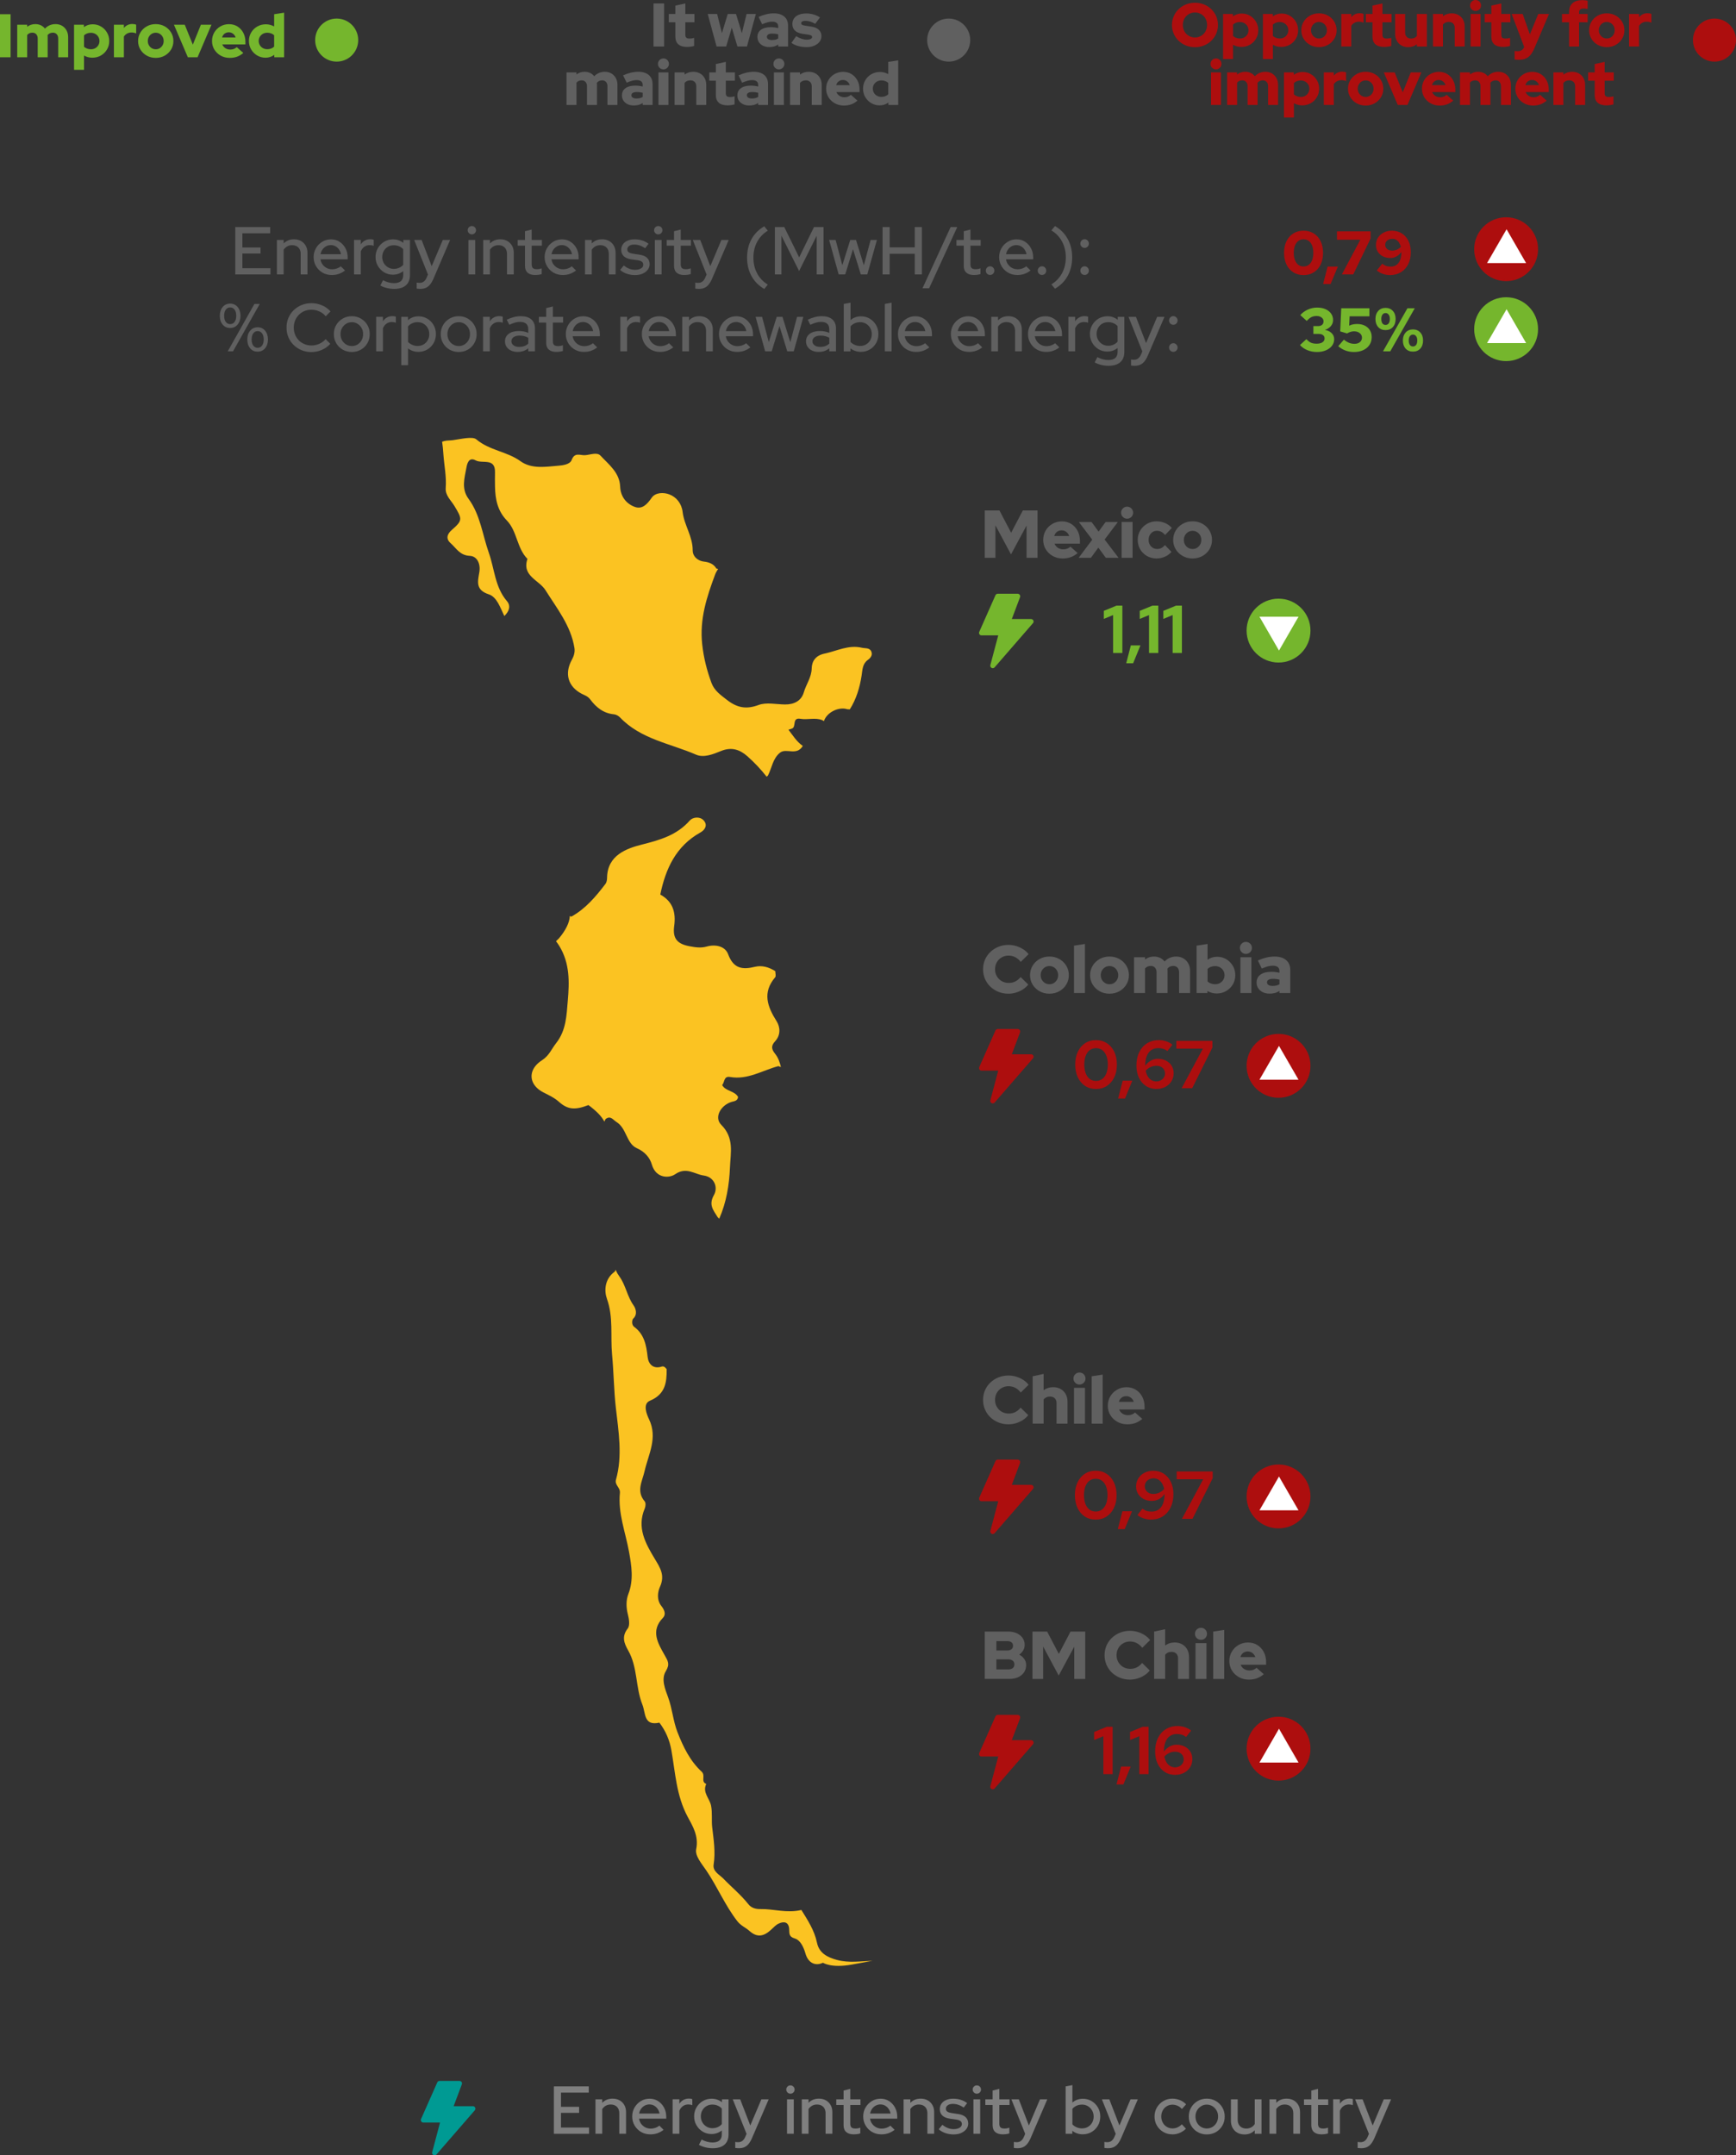 <?xml version="1.0" encoding="UTF-8"?>
<svg id="Capa_2" data-name="Capa 2" xmlns="http://www.w3.org/2000/svg" viewBox="0 0 1128.95 1401.47">
  <rect x="0" y="0" width="1128.95" height="1401.47" fill="#333333" stroke="none"/>
  <defs>
    <style>
      .cls-1 {
        fill: #009a93;
      }

      .cls-2 {
        fill: #7f7f7f;
      }

      .cls-3 {
        fill: #ad0e0e;
      }

      .cls-4 {
        fill: #606060;
      }

      .cls-5 {
        fill: #75b62d;
      }

      .cls-6 {
        fill: #fff;
      }

      .cls-6, .cls-7 {
        fill-rule: evenodd;
      }

      .cls-7 {
        fill: #fbc322;
      }
    </style>
  </defs>
  <g id="mexico">
    <path class="cls-1" d="m309,1370.46c-.26-.57-.83-.94-1.46-.94h-12.54l5.36-14.26c.31-.83-.11-1.76-.95-2.08-.18-.07-.37-.1-.56-.1h-13c-.64,0-1.22.38-1.48.96l-10.56,23.84c-.36.81,0,1.77.82,2.13.2.09.42.14.65.14h10.89l-5.13,19.31c-.22.86.29,1.74,1.16,1.97.59.15,1.22-.04,1.62-.5l24.94-28.74c.41-.48.51-1.15.25-1.73Z"/>
    <path class="cls-5" d="m672,403.46c-.26-.57-.83-.94-1.46-.94h-12.54l5.36-14.26c.31-.83-.11-1.76-.95-2.08-.18-.07-.37-.1-.56-.1h-13c-.64,0-1.22.38-1.48.96l-10.56,23.84c-.36.81,0,1.77.82,2.13.2.09.42.14.65.14h10.89l-5.13,19.31c-.22.86.29,1.74,1.16,1.97.59.15,1.22-.04,1.62-.5l24.94-28.74c.41-.48.51-1.15.25-1.73Z"/>
    <path class="cls-3" d="m672,686.46c-.26-.57-.83-.94-1.46-.94h-12.54l5.36-14.26c.31-.83-.11-1.76-.95-2.08-.18-.07-.37-.1-.56-.1h-13c-.64,0-1.22.38-1.48.96l-10.56,23.84c-.36.81,0,1.77.82,2.13.2.09.42.14.65.14h10.89l-5.13,19.31c-.22.86.29,1.74,1.16,1.97.59.15,1.22-.04,1.62-.5l24.94-28.74c.41-.48.51-1.15.25-1.73Z"/>
    <path class="cls-3" d="m672,966.46c-.26-.57-.83-.94-1.46-.94h-12.54l5.36-14.26c.31-.83-.11-1.76-.95-2.08-.18-.07-.37-.1-.56-.1h-13c-.64,0-1.22.38-1.48.96l-10.56,23.84c-.36.81,0,1.77.82,2.13.2.09.42.14.65.14h10.89l-5.13,19.31c-.22.86.29,1.74,1.16,1.97.59.15,1.22-.04,1.62-.5l24.94-28.74c.41-.48.51-1.15.25-1.73Z"/>
    <path class="cls-3" d="m672,1132.46c-.26-.57-.83-.94-1.46-.94h-12.54l5.36-14.26c.31-.83-.11-1.76-.95-2.08-.18-.07-.37-.1-.56-.1h-13c-.64,0-1.22.38-1.48.96l-10.56,23.84c-.36.81,0,1.77.82,2.13.2.09.42.14.65.14h10.89l-5.13,19.31c-.22.86.29,1.74,1.16,1.97.59.15,1.22-.04,1.62-.5l24.94-28.74c.41-.48.51-1.15.25-1.73Z"/>
    <path class="cls-7" d="m551.08,461.19c-5.51-1.85-13.4,1.91-15.26,7.7l-1.17-.66c-4.61-1.81-9.44-.03-14.07-.84-5.69-1-2.58,5.18-5.49,6.32l-2.35.78c2.87,3.64,5.22,7.71,9.33,10.54-4.03,6.72-10.7,1.16-14.77,4.36-4.74,3.74-5.32,9.83-7.85,14.82l-.87.85c-3.73-4.77-7.97-9.26-12.5-13.28-4.87-4.31-10.25-6.29-17.22-3.44-4.99,2.04-11.15,4.56-16.24,2.35-16.78-7.29-35.88-10.03-49.31-24.09-1.22-1.28-2.85-2.03-3.99-2.13-6.89-.61-11.7-4.6-15.47-9.66-1.64-2.21-3.71-2.71-5.66-3.75-8.87-4.71-11.21-13.11-6.33-22,1.24-2.25,2.17-4.86,1.7-7.78-2.34-14.51-11.38-25.62-18.83-37.53-4.15-6.64-15.5-9.13-11.72-20.34-6.96-7-6.65-17.99-13.38-24.95-6.1-6.3-7.55-13.83-7.72-21.99-.07-3.13-.06-6.26,0-9.39.19-9.62-8.28-5.38-12.58-7.72-4.52-2.47-5.57,2.31-6,4.63-1.25,6.77-3.46,13.8,1.34,20.31,7.71,10.47,9.06,23.39,13.24,35.21,3.72,10.51,3.95,22.24,11.73,31.33,2.67,3.12,1.55,6.6-1.67,9.71-2.68-5.46-4.81-12.36-10.1-14.09-8.81-2.9-7.15-8.35-6.15-14.46.87-5.28-1.3-10.36-6.26-10.58-6.48-.3-8.74-5.01-12.44-8.25-3.27-2.86-2.21-5.95.73-8.53,7.17-6.28,6.97-7.05,1.7-15.74-2.19-3.62-5.98-6.76-5.6-11.64.57-7.39-1.01-14.61-1.51-21.91-.19-2.78-.42-5.5-.83-8.13l1.54-.47c1.8-.42,3.69-.3,5.51-.55,5.13-.71,12.75-2.59,15.19-.52,8.57,7.26,19.91,7.83,28.7,14.19,7.29,5.28,16.51,3.62,24.87,2.93,2.46-.2,7.34-.77,8.4-3.62,2-5.38,5.44-2.97,8.83-3.21,3.44-.24,7.7-2.15,10,.34,5.41,5.84,12.38,10.93,12.75,20.17.25,6.29,3.89,11.03,9.42,13.09,4.93,1.83,8.13-1.68,11.07-5.91,2.51-3.61,7.9-3.54,11.43-2.21,4.68,1.77,8.05,5.94,8.7,11.46,1.01,8.61,6.63,15.94,6.54,25.03-.03,3.39,2.69,6.71,7.52,7.25,2.77.31,6.16,1.38,7.85,4.48l1.17.25c-.75,1.18-1.48,2.38-1.96,3.66-5.43,14.64-10.2,28.98-8.39,45.43.98,8.88,3.03,16.87,6.01,24.98,1.89,5.16,5.96,7.88,10.08,11.1,6.54,5.1,12.51,6.32,20.59,3.31,5.04-1.87,11.34-.41,17.08-.33,5.9.08,10.72-2.32,12.32-7.9,1.51-5.24,5-9.66,5.13-15.58.1-4.59,2.49-8.37,8.32-9.59,8.06-1.69,15.58-5.87,24.31-3.82,2.28.53,5.05-.14,6.15,2.49.94,2.23-.42,4.1-2.27,5.43-3.53,2.55-3.46,6.28-4.05,10.15-1.19,7.79-3.5,15.46-7.69,22l-1.55-.08Z"/>
    <path class="cls-7" d="m506.2,693.22c-10.37,2.77-19.96,9.07-31.38,7.07-4.29-.75-3.42,3.35-5.2,5.23,2.23,4.16,8.16,3.66,10.37,7.78-.36,2.66-2.53,2.69-4.18,3.18-7.1,2.11-11.6,10.09-6.77,14.91,8.54,8.53,6.06,18.12,5.67,27.65-.47,11.47-2.31,22.77-6.99,33.42l-1.01-1.01c-2.7-4.44-6.09-7.91-2.42-14.4,2.8-4.96.31-11.76-6.72-12.7-5.92-.8-11.21-5.86-18.57-.78-3.75,2.59-12.44,2.89-15.13-6.45-1.21-4.21-4.41-8.19-9.68-10.51-6.87-3.03-6.59-12.85-13.23-17.02-2.35-1.47-3.88-4.42-7.15-1.93l-.78,1.64c-1.81-3.49-5.2-6.9-10.36-10.75-8.59,3.34-13.44,3.03-19.17-2.1-3.07-2.74-6.55-4.31-10.12-6.13-3.24-1.66-5.48-3.85-6.68-6.25-2.41-4.85-.59-10.57,5.75-14.65,4.69-3.01,6.24-7.37,9.23-11.16,6.61-8.38,6.74-18.19,7.56-27.57,1.05-12.05,1.41-24.26-5.51-35.59-.63-1.03-1.39-2.05-2.14-3.11l1.85-1.78c4.53-5.37,6.93-10.36,7.13-14.58l.97.4c9.29-5.14,15.93-13.06,22.22-21.31.77-1.02,1.01-2.65,1.03-4.01.2-14.71,12.92-19.08,22.51-21.51,12.15-3.08,22.9-6.14,31.38-15.78,1.75-1.98,6.27-2.76,8.83-.07,2.94,3.09.95,6.3-1.97,7.92-16.02,8.91-22.7,23.71-26.14,40.39,8.21,4.56,10.24,11.63,9.04,20.46-1.1,8.08,1.94,11.69,10.05,13.17,3.73.68,7.23,1.28,11.19.16,5.43-1.53,11.85-.33,13.83,5,3.48,9.38,9.15,10.21,17.56,8.17,4.4-1.07,9.1.25,13.12,2.87,0,1.34.58,3.19-.09,3.97-8.4,9.88-5.13,18.97.92,28.54,2.42,3.83,2.74,9.06-.89,12.99-2.75,2.98-2.56,5.11-.05,8.24,2.03,2.52,3.04,5.51,3.77,8.61"/>
    <path class="cls-7" d="m567.22,1274.97c-7.58.26-15,1.53-22.75-.52-6.6-1.74-11.8-4.6-13.17-11.22-1.69-8.13-6.08-14.73-10.15-21.31-9.53,2.28-18.05-.76-26.67-.58-3.06.07-5.86-.71-7.79-3.15-4.85-6.12-10.88-11.04-16.24-16.61-2.43-2.53-7.07-4.66-6.37-9.17,1.29-8.28.02-16.16-.94-24.35-.5-4.21.21-9.31-.73-13.99-.95-4.71-5.76-8.57-3.12-14.08-3.79-1.51-.25-5.45-2.99-7.97-7.57-6.99-12.03-16.21-15.72-25.68-2.85-7.31-3.37-15.28-6.11-22.74-1.94-5.3-4.65-11.77-1.48-16.95,2.8-4.59,1.42-6.53-.81-10.5-4.19-7.46-9.32-15.67-1.1-24.14,2.49-2.57.51-5.87-.91-7.64-3.35-4.18-2.4-9.41-1.01-12.48,3.42-7.51.25-12.31-3.34-18.27-5.99-9.94-11.85-20.33-6.51-32.78.57-1.32.74-3.66-.03-4.57-5.68-6.69-1.63-12.93-.09-19.69,2.5-10.98,8.68-21.63,2.88-33.75-1.46-3.06-4.33-9.97.58-12.03,10.01-4.19,10.97-11.83,10.9-20.52-.68-.83-1.33-1.62-2.22-1.77l1.36.85-1.36-.85c-.3-.05-.62-.03-.99.09-5.77,1.83-8.69-1.84-9.18-6.3-.85-7.65-2.14-14.65-8.78-19.57-1.86-1.38-1.32-4.66-.65-5.26,3.25-2.95,1.42-7.09.35-8.58-4.22-5.86-5.15-13.24-9.26-18.87-.93-1.28-1.64-2.48-2.12-3.66l-.26-.69-.6,1.13c-3.48,2.47-5.29,5.8-5.89,9.24-.52,2.94-.16,5.96.79,8.62,4.25,11.97,2.17,24.14,3.3,36.13,1.08,11.42,1.15,22.94,2.43,34.41,1.74,15.57,4.51,31.29.11,46.9-1,3.54,2.9,5.09,2.55,8.63-1.31,13.23,3.64,25.59,5.94,38.34,1.62,8.99,3.12,18.19-.44,27.41-1.56,4.05-1.49,8.7-.31,13.27.76,2.93,1.42,7.23-.1,9.16-4.14,5.26-2.29,9.72.29,14.25,6.25,10.94,4.69,23.87,9.25,35.26,2.21,5.52.74,13.99,11.04,11.7,4.1,5.35,6.66,11.37,7.82,17.99,2.57,14.62,3.2,29.5,10.58,43.22,3.21,5.97,7.31,12.53,5.55,21.02-.92,4.4,3.67,9.6,6.61,13.95,7.23,10.68,12.19,22.72,20.18,32.97,2.24,2.88,5.38,4.09,7.83,6.28,5.32,4.77,9.68,3.29,14.19-.88,1.49-1.38,2.94-2.99,4.72-3.84,3.24-1.56,6.42-1.36,6.9,3.06.32,2.97-.66,5.29,3.89,6.65,3.23.97,5.44,5.19,6.72,9.66,1.83,6.41,6.64,8.32,11.39,6.03,0,0,5.33,3.63,18.7,1.2l13.37-2.44Z"/>
    <g>
      <path class="cls-5" d="m723.86,424.61v-24.68l-6.03,2.51v-5.24l8.23-3.39h3.83v30.8h-6.03Z"/>
      <path class="cls-5" d="m732.4,431.3l2.99-11.62h6.25l-4.75,11.62h-4.49Z"/>
      <path class="cls-5" d="m747.23,424.61v-24.68l-6.03,2.51v-5.24l8.23-3.39h3.83v30.8h-6.03Z"/>
      <path class="cls-5" d="m762.58,424.61v-24.68l-6.03,2.51v-5.24l8.23-3.39h3.83v30.8h-6.03Z"/>
    </g>
    <g>
      <path class="cls-4" d="m640.4,362.7v-30.8h9.55l7.61,14.52,7.61-14.52h9.55v30.8h-7.13v-20.99l-10.12,18.79-10.12-18.88v21.08h-6.95Z"/>
      <path class="cls-4" d="m691.08,363.14c-2.38,0-4.53-.53-6.45-1.61-1.92-1.07-3.44-2.51-4.55-4.33-1.12-1.82-1.67-3.86-1.67-6.12s.54-4.3,1.61-6.12c1.07-1.82,2.53-3.26,4.38-4.33,1.85-1.07,3.9-1.61,6.16-1.61s4.31.55,6.07,1.65c1.76,1.1,3.15,2.6,4.16,4.51,1.01,1.91,1.52,4.09,1.52,6.56v1.76h-16.59c.32.73.75,1.38,1.3,1.94.54.56,1.19.99,1.96,1.3.76.31,1.58.46,2.46.46.97,0,1.85-.15,2.64-.46s1.47-.74,2.02-1.3l4.71,4.18c-1.47,1.23-2.97,2.13-4.51,2.68s-3.28.84-5.21.84Zm-5.5-14.61h9.72c-.24-.76-.59-1.42-1.08-1.96-.48-.54-1.05-.97-1.69-1.28-.65-.31-1.35-.46-2.11-.46s-1.51.15-2.16.44c-.65.29-1.2.71-1.65,1.25s-.8,1.21-1.03,2Z"/>
      <path class="cls-4" d="m701.47,362.7l8.84-11.79-8.71-11.48h8.27l4.58,6.25,4.53-6.25h7.96l-8.58,11.4,9.06,11.88h-8.27l-4.88-6.64-4.84,6.64h-7.96Z"/>
      <path class="cls-4" d="m732.97,337.27c-1.08,0-2.01-.38-2.77-1.14-.76-.76-1.14-1.69-1.14-2.77s.38-2.01,1.14-2.77c.76-.76,1.69-1.14,2.77-1.14s2.01.38,2.77,1.14c.76.76,1.14,1.69,1.14,2.77s-.38,2.01-1.14,2.77c-.76.76-1.69,1.14-2.77,1.14Zm-3.56,25.43v-23.28h7.13v23.28h-7.13Z"/>
      <path class="cls-4" d="m752.2,363.14c-2.32,0-4.41-.53-6.27-1.58-1.86-1.06-3.34-2.5-4.42-4.33-1.09-1.83-1.63-3.88-1.63-6.14s.54-4.34,1.63-6.16c1.08-1.82,2.56-3.26,4.42-4.33,1.86-1.07,3.95-1.61,6.27-1.61,1.91,0,3.72.37,5.46,1.12,1.73.75,3.2,1.81,4.4,3.19l-4.36,4.53c-.82-.94-1.66-1.62-2.51-2.05-.85-.42-1.79-.64-2.82-.64s-1.95.26-2.77.77c-.82.51-1.47,1.22-1.94,2.11s-.7,1.91-.7,3.06.24,2.12.73,3.01,1.15,1.6,2,2.11c.85.51,1.8.77,2.86.77.97,0,1.86-.2,2.68-.62.82-.41,1.61-1.04,2.38-1.89l4.22,4.4c-1.17,1.35-2.61,2.4-4.31,3.15s-3.48,1.12-5.32,1.12Z"/>
      <path class="cls-4" d="m775.56,363.14c-2.38,0-4.52-.53-6.42-1.61-1.91-1.07-3.42-2.51-4.53-4.33-1.12-1.82-1.67-3.86-1.67-6.12s.56-4.3,1.67-6.14c1.11-1.83,2.62-3.29,4.53-4.36,1.91-1.07,4.05-1.61,6.42-1.61s4.52.54,6.42,1.61c1.91,1.07,3.42,2.52,4.53,4.36,1.12,1.83,1.67,3.88,1.67,6.14s-.56,4.3-1.67,6.12c-1.11,1.82-2.62,3.26-4.53,4.33-1.91,1.07-4.05,1.61-6.42,1.61Zm0-6.16c1.08,0,2.05-.26,2.9-.79.85-.53,1.53-1.24,2.02-2.13.5-.89.75-1.88.75-2.97s-.25-2.12-.75-3.01c-.5-.89-1.18-1.61-2.05-2.13-.87-.53-1.83-.79-2.88-.79s-2.02.26-2.88.79c-.87.53-1.55,1.24-2.05,2.13-.5.9-.75,1.9-.75,3.01s.25,2.08.75,2.97c.5.9,1.18,1.61,2.05,2.13.87.53,1.83.79,2.88.79Z"/>
    </g>
    <g>
      <path class="cls-3" d="m712.78,708.1c-2.73,0-5.1-.67-7.13-2-2.02-1.33-3.6-3.2-4.73-5.59-1.13-2.39-1.69-5.16-1.69-8.29s.56-5.94,1.69-8.32c1.13-2.38,2.71-4.23,4.73-5.57,2.02-1.33,4.4-2,7.13-2s5.02.67,7.06,2c2.04,1.33,3.63,3.19,4.77,5.57,1.14,2.38,1.72,5.15,1.72,8.32s-.57,5.9-1.72,8.29c-1.14,2.39-2.74,4.25-4.77,5.59-2.04,1.33-4.39,2-7.06,2Zm0-5.24c1.55,0,2.9-.42,4.05-1.28,1.14-.85,2.03-2.08,2.66-3.7.63-1.61.95-3.5.95-5.68s-.32-4.1-.95-5.7-1.52-2.82-2.66-3.67c-1.14-.85-2.49-1.28-4.05-1.28s-2.95.42-4.09,1.28c-1.14.85-2.02,2.08-2.64,3.67-.62,1.6-.92,3.5-.92,5.7s.31,4.06.92,5.68c.62,1.61,1.5,2.85,2.64,3.7,1.14.85,2.51,1.28,4.09,1.28Z"/>
      <path class="cls-3" d="m727.12,714.3l2.99-11.62h6.25l-4.75,11.62h-4.49Z"/>
      <path class="cls-3" d="m752.16,708.1c-2.61,0-4.91-.64-6.89-1.94-1.98-1.29-3.51-3.07-4.6-5.35-1.08-2.27-1.63-4.92-1.63-7.94,0-3.31.61-6.22,1.83-8.71,1.22-2.49,2.93-4.42,5.13-5.79,2.2-1.36,4.75-2.05,7.66-2.05,1.61,0,3.21.26,4.8.79,1.58.53,2.9,1.26,3.96,2.2l-3.26,4.14c-.85-.67-1.76-1.17-2.73-1.47-.97-.31-2.05-.46-3.26-.46-1.76,0-3.28.45-4.55,1.34s-2.24,2.19-2.88,3.89c-.65,1.7-.98,3.77-1.01,6.2,1.06-1.41,2.29-2.51,3.72-3.3,1.42-.79,2.93-1.19,4.51-1.19,1.99,0,3.77.4,5.32,1.21,1.55.81,2.77,1.91,3.65,3.32.88,1.41,1.32,3.04,1.32,4.88s-.48,3.67-1.43,5.21c-.95,1.54-2.27,2.76-3.96,3.65-1.69.89-3.59,1.34-5.7,1.34Zm-.18-15.09c-1.35,0-2.62.29-3.81.86-1.19.57-2.22,1.34-3.1,2.31.26,1.41.71,2.64,1.34,3.7.63,1.06,1.42,1.87,2.38,2.44.95.57,1.99.86,3.1.86s2.06-.23,2.93-.68c.87-.45,1.55-1.07,2.05-1.85.5-.78.75-1.65.75-2.62s-.24-1.83-.7-2.6c-.47-.76-1.12-1.36-1.96-1.78-.84-.42-1.83-.64-2.97-.64Z"/>
      <path class="cls-3" d="m768.43,707.61l13.82-25.74h-17.25v-5.06h23.45v4.31l-13.16,26.49h-6.86Z"/>
    </g>
    <g>
      <path class="cls-4" d="m655.84,646.14c-2.35,0-4.53-.4-6.53-1.21-2.01-.81-3.76-1.93-5.26-3.37-1.5-1.44-2.66-3.12-3.5-5.04-.84-1.92-1.25-4-1.25-6.23s.42-4.35,1.25-6.27c.84-1.92,2.01-3.6,3.52-5.04,1.51-1.44,3.27-2.56,5.28-3.37,2.01-.81,4.17-1.21,6.49-1.21,1.7,0,3.37.25,5.02.75s3.16,1.2,4.55,2.09c1.39.89,2.56,1.96,3.5,3.19l-5.1,5.02c-1.09-1.38-2.3-2.4-3.63-3.08-1.33-.67-2.78-1.01-4.33-1.01-1.23,0-2.38.23-3.45.68-1.07.46-2,1.08-2.79,1.87-.79.79-1.41,1.73-1.85,2.82-.44,1.08-.66,2.27-.66,3.56s.23,2.43.68,3.5c.45,1.07,1.08,2.01,1.89,2.82.81.81,1.76,1.43,2.86,1.87,1.1.44,2.29.66,3.59.66,1.5,0,2.88-.32,4.16-.97,1.28-.65,2.43-1.6,3.45-2.86l4.97,4.88c-.94,1.2-2.1,2.25-3.48,3.15-1.38.89-2.88,1.58-4.49,2.07-1.61.48-3.24.73-4.88.73Z"/>
      <path class="cls-4" d="m682.46,646.14c-2.38,0-4.52-.53-6.42-1.61-1.91-1.07-3.42-2.51-4.53-4.33-1.12-1.82-1.67-3.86-1.67-6.12s.56-4.3,1.67-6.14c1.11-1.83,2.62-3.29,4.53-4.36,1.91-1.07,4.05-1.61,6.42-1.61s4.52.54,6.42,1.61c1.91,1.07,3.42,2.52,4.53,4.36,1.12,1.83,1.67,3.88,1.67,6.14s-.56,4.3-1.67,6.12c-1.11,1.82-2.62,3.26-4.53,4.33-1.91,1.07-4.05,1.61-6.42,1.61Zm0-6.16c1.08,0,2.05-.26,2.9-.79.85-.53,1.53-1.24,2.02-2.13.5-.89.75-1.88.75-2.97s-.25-2.12-.75-3.01c-.5-.89-1.18-1.61-2.05-2.13-.87-.53-1.83-.79-2.88-.79s-2.02.26-2.88.79c-.87.53-1.55,1.24-2.05,2.13-.5.9-.75,1.9-.75,3.01s.25,2.08.75,2.97c.5.9,1.18,1.61,2.05,2.13.87.53,1.83.79,2.88.79Z"/>
      <path class="cls-4" d="m698.43,645.7v-30.8l7.13-1.1v31.9h-7.13Z"/>
      <path class="cls-4" d="m721.53,646.14c-2.38,0-4.52-.53-6.42-1.61-1.91-1.07-3.42-2.51-4.53-4.33-1.12-1.82-1.67-3.86-1.67-6.12s.56-4.3,1.67-6.14c1.11-1.83,2.62-3.29,4.53-4.36,1.91-1.07,4.05-1.61,6.42-1.61s4.52.54,6.42,1.61c1.91,1.07,3.42,2.52,4.53,4.36,1.12,1.83,1.67,3.88,1.67,6.14s-.56,4.3-1.67,6.12c-1.11,1.82-2.62,3.26-4.53,4.33-1.91,1.07-4.05,1.61-6.42,1.61Zm0-6.16c1.08,0,2.05-.26,2.9-.79.85-.53,1.53-1.24,2.02-2.13.5-.89.75-1.88.75-2.97s-.25-2.12-.75-3.01c-.5-.89-1.18-1.61-2.05-2.13-.87-.53-1.83-.79-2.88-.79s-2.02.26-2.88.79c-.87.53-1.55,1.24-2.05,2.13-.5.9-.75,1.9-.75,3.01s.25,2.08.75,2.97c.5.9,1.18,1.61,2.05,2.13.87.53,1.83.79,2.88.79Z"/>
      <path class="cls-4" d="m737.5,645.7v-23.28h7.13v1.5c1.64-1.29,3.58-1.94,5.81-1.94,1.47,0,2.79.28,3.96.84s2.16,1.35,2.95,2.38c.94-1.03,2.05-1.82,3.34-2.38s2.7-.84,4.22-.84c1.76,0,3.31.4,4.66,1.19,1.35.79,2.41,1.89,3.19,3.3s1.17,3.04,1.17,4.88v14.34h-7.13v-13.38c0-1.29-.34-2.32-1.03-3.08s-1.61-1.14-2.75-1.14c-.79,0-1.51.15-2.16.44-.65.29-1.2.73-1.67,1.32.03.23.05.48.07.73.01.25.02.51.02.77v14.34h-7.13v-13.38c0-1.29-.34-2.32-1.03-3.08-.69-.76-1.61-1.14-2.75-1.14-.79,0-1.5.14-2.13.42s-1.17.7-1.61,1.25v15.93h-7.13Z"/>
      <path class="cls-4" d="m778.16,645.7v-30.8l7.13-1.1v10.25c1.82-1.29,3.87-1.94,6.16-1.94s4.24.54,6.03,1.61c1.79,1.07,3.21,2.51,4.27,4.31,1.06,1.8,1.58,3.82,1.58,6.05s-.54,4.25-1.61,6.05c-1.07,1.8-2.52,3.23-4.36,4.29-1.83,1.05-3.88,1.58-6.14,1.58-1.08,0-2.14-.14-3.17-.42-1.03-.28-1.98-.68-2.86-1.21v1.32h-7.04Zm12.06-5.72c1.17,0,2.21-.26,3.12-.77.91-.51,1.63-1.22,2.18-2.11s.81-1.9.81-3.01-.27-2.12-.81-3.01c-.54-.89-1.28-1.6-2.2-2.11-.92-.51-1.96-.77-3.1-.77-1,0-1.91.15-2.73.46-.82.31-1.56.77-2.2,1.39v8.14c.62.56,1.35,1,2.2,1.32.85.32,1.76.48,2.73.48Z"/>
      <path class="cls-4" d="m810.23,620.27c-1.08,0-2.01-.38-2.77-1.14-.76-.76-1.14-1.69-1.14-2.77s.38-2.01,1.14-2.77c.76-.76,1.69-1.14,2.77-1.14s2.01.38,2.77,1.14c.76.76,1.14,1.69,1.14,2.77s-.38,2.01-1.14,2.77c-.76.76-1.69,1.14-2.77,1.14Zm-3.56,25.43v-23.28h7.13v23.28h-7.13Z"/>
      <path class="cls-4" d="m825.63,646.1c-1.64,0-3.1-.31-4.38-.92-1.28-.62-2.27-1.47-2.99-2.55-.72-1.08-1.08-2.33-1.08-3.74,0-2.23.84-3.95,2.53-5.17,1.69-1.22,4.04-1.83,7.06-1.83,1.82,0,3.58.22,5.28.66v-1.14c0-1.17-.37-2.05-1.12-2.62-.75-.57-1.86-.86-3.32-.86-.91,0-1.93.15-3.06.44s-2.46.76-3.98,1.41l-2.55-5.24c1.91-.85,3.75-1.49,5.52-1.91,1.77-.42,3.56-.64,5.35-.64,3.23,0,5.73.77,7.52,2.31,1.79,1.54,2.68,3.7,2.68,6.49v14.92h-7.04v-1.41c-.94.65-1.93,1.11-2.97,1.39-1.04.28-2.19.42-3.45.42Zm-1.67-7.35c0,.73.32,1.31.97,1.72.65.41,1.54.62,2.68.62.85,0,1.65-.09,2.4-.26.75-.18,1.43-.45,2.05-.84v-2.99c-.67-.18-1.36-.31-2.07-.4s-1.42-.13-2.16-.13c-1.23,0-2.19.2-2.86.59-.67.4-1.01.96-1.01,1.69Z"/>
    </g>
    <g>
      <path class="cls-3" d="m712.58,988.1c-2.73,0-5.1-.67-7.13-2-2.02-1.33-3.6-3.2-4.73-5.59-1.13-2.39-1.69-5.16-1.69-8.29s.56-5.94,1.69-8.32c1.13-2.38,2.71-4.23,4.73-5.57,2.02-1.33,4.4-2,7.13-2s5.02.67,7.06,2c2.04,1.33,3.63,3.19,4.77,5.57,1.14,2.38,1.72,5.15,1.72,8.32s-.57,5.9-1.72,8.29c-1.14,2.39-2.74,4.25-4.77,5.59-2.04,1.33-4.39,2-7.06,2Zm0-5.24c1.55,0,2.9-.42,4.05-1.28,1.14-.85,2.03-2.08,2.66-3.7.63-1.61.95-3.5.95-5.68s-.32-4.1-.95-5.7-1.52-2.82-2.66-3.67c-1.14-.85-2.49-1.28-4.05-1.28s-2.95.42-4.09,1.28c-1.14.85-2.02,2.08-2.64,3.67-.62,1.6-.92,3.5-.92,5.7s.31,4.06.92,5.68c.62,1.61,1.5,2.85,2.64,3.7,1.14.85,2.51,1.28,4.09,1.28Z"/>
      <path class="cls-3" d="m726.92,994.3l2.99-11.62h6.25l-4.75,11.62h-4.49Z"/>
      <path class="cls-3" d="m749.98,956.33c2.61,0,4.89.64,6.84,1.91,1.95,1.28,3.48,3.06,4.6,5.35,1.11,2.29,1.67,4.94,1.67,7.96,0,3.29-.61,6.18-1.83,8.67-1.22,2.49-2.93,4.43-5.13,5.81-2.2,1.38-4.77,2.07-7.7,2.07-1.58,0-3.18-.27-4.77-.81s-2.93-1.27-3.98-2.18l3.26-4.14c.88.68,1.8,1.17,2.75,1.47.95.31,2.02.46,3.19.46,1.79,0,3.31-.45,4.58-1.34,1.26-.89,2.22-2.2,2.88-3.92s1-3.78,1.03-6.18c-1.03,1.41-2.25,2.51-3.67,3.3-1.42.79-2.94,1.19-4.55,1.19-2.02,0-3.81-.4-5.37-1.21-1.56-.81-2.77-1.92-3.65-3.34s-1.32-3.04-1.32-4.86c0-1.96.48-3.72,1.45-5.26s2.29-2.75,3.98-3.63c1.69-.88,3.6-1.32,5.74-1.32Zm.13,15.09c1.35,0,2.62-.29,3.81-.86,1.19-.57,2.24-1.36,3.15-2.35-.29-1.41-.76-2.63-1.39-3.67s-1.41-1.85-2.33-2.42c-.92-.57-1.97-.86-3.15-.86-1.06,0-2.02.22-2.9.66-.88.44-1.57,1.05-2.07,1.83-.5.78-.75,1.67-.75,2.66s.23,1.83.7,2.6c.47.76,1.13,1.36,1.98,1.78.85.43,1.83.64,2.95.64Z"/>
      <path class="cls-3" d="m768.63,987.61l13.82-25.74h-17.25v-5.06h23.45v4.31l-13.16,26.49h-6.86Z"/>
    </g>
    <g>
      <path class="cls-4" d="m655.84,926.14c-2.35,0-4.53-.4-6.53-1.21-2.01-.81-3.76-1.93-5.26-3.37-1.5-1.44-2.66-3.12-3.5-5.04-.84-1.92-1.25-4-1.25-6.23s.42-4.35,1.25-6.27c.84-1.92,2.01-3.6,3.52-5.04,1.51-1.44,3.27-2.56,5.28-3.37,2.01-.81,4.17-1.21,6.49-1.21,1.7,0,3.37.25,5.02.75s3.16,1.2,4.55,2.09c1.39.89,2.56,1.96,3.5,3.19l-5.1,5.02c-1.09-1.38-2.3-2.4-3.63-3.08-1.33-.67-2.78-1.01-4.33-1.01-1.23,0-2.38.23-3.45.68-1.07.46-2,1.08-2.79,1.87-.79.79-1.41,1.73-1.85,2.82-.44,1.08-.66,2.27-.66,3.56s.23,2.43.68,3.5c.45,1.07,1.08,2.01,1.89,2.82.81.81,1.76,1.43,2.86,1.87,1.1.44,2.29.66,3.59.66,1.5,0,2.88-.32,4.16-.97,1.28-.65,2.43-1.6,3.45-2.86l4.97,4.88c-.94,1.2-2.1,2.25-3.48,3.15-1.38.89-2.88,1.58-4.49,2.07-1.61.48-3.24.73-4.88.73Z"/>
      <path class="cls-4" d="m671.55,925.7v-30.8l7.13-1.54v10.65c1.76-1.35,3.84-2.02,6.25-2.02,1.82,0,3.42.4,4.82,1.19,1.39.79,2.49,1.89,3.28,3.3s1.19,3.04,1.19,4.88v14.34h-7.13v-13.38c0-1.29-.38-2.32-1.14-3.08s-1.79-1.14-3.08-1.14c-.91,0-1.71.16-2.4.48-.69.32-1.28.78-1.78,1.36v15.75h-7.13Z"/>
      <path class="cls-4" d="m702,900.27c-1.08,0-2.01-.38-2.77-1.14-.76-.76-1.14-1.69-1.14-2.77s.38-2.01,1.14-2.77c.76-.76,1.69-1.14,2.77-1.14s2.01.38,2.77,1.14c.76.76,1.14,1.69,1.14,2.77s-.38,2.01-1.14,2.77c-.76.76-1.69,1.14-2.77,1.14Zm-3.56,25.43v-23.28h7.13v23.28h-7.13Z"/>
      <path class="cls-4" d="m709.96,925.7v-30.8l7.13-1.1v31.9h-7.13Z"/>
      <path class="cls-4" d="m733.1,926.14c-2.38,0-4.53-.53-6.45-1.61-1.92-1.07-3.44-2.51-4.55-4.33-1.12-1.82-1.67-3.86-1.67-6.12s.54-4.3,1.61-6.12c1.07-1.82,2.53-3.26,4.38-4.33,1.85-1.07,3.9-1.61,6.16-1.61s4.31.55,6.07,1.65c1.76,1.1,3.15,2.6,4.16,4.51,1.01,1.91,1.52,4.09,1.52,6.56v1.76h-16.59c.32.73.75,1.38,1.3,1.94.54.56,1.19.99,1.96,1.3.76.31,1.58.46,2.46.46.97,0,1.85-.15,2.64-.46s1.47-.74,2.02-1.3l4.71,4.18c-1.47,1.23-2.97,2.13-4.51,2.68s-3.28.84-5.21.84Zm-5.5-14.61h9.72c-.24-.76-.59-1.42-1.08-1.96-.48-.54-1.05-.97-1.69-1.28-.65-.31-1.35-.46-2.11-.46s-1.51.15-2.16.44c-.65.29-1.2.71-1.65,1.25s-.8,1.21-1.03,2Z"/>
    </g>
    <g>
      <path class="cls-3" d="m717.55,1153.61v-24.68l-6.03,2.51v-5.24l8.23-3.39h3.83v30.8h-6.03Z"/>
      <path class="cls-3" d="m726.08,1160.3l2.99-11.62h6.25l-4.75,11.62h-4.49Z"/>
      <path class="cls-3" d="m740.91,1153.61v-24.68l-6.03,2.51v-5.24l8.23-3.39h3.83v30.8h-6.03Z"/>
      <path class="cls-3" d="m764.32,1154.1c-2.61,0-4.91-.64-6.89-1.94-1.98-1.29-3.51-3.07-4.6-5.35-1.08-2.27-1.63-4.92-1.63-7.94,0-3.31.61-6.22,1.83-8.71,1.22-2.49,2.93-4.42,5.13-5.79,2.2-1.36,4.75-2.05,7.66-2.05,1.61,0,3.21.26,4.8.79,1.58.53,2.9,1.26,3.96,2.2l-3.26,4.14c-.85-.67-1.76-1.17-2.73-1.47-.97-.31-2.05-.46-3.26-.46-1.76,0-3.28.45-4.55,1.34s-2.24,2.19-2.88,3.89c-.65,1.7-.98,3.77-1.01,6.2,1.06-1.41,2.29-2.51,3.72-3.3,1.42-.79,2.93-1.19,4.51-1.19,1.99,0,3.77.4,5.32,1.21,1.55.81,2.77,1.91,3.65,3.32.88,1.41,1.32,3.04,1.32,4.88s-.48,3.67-1.43,5.21c-.95,1.54-2.27,2.76-3.96,3.65-1.69.89-3.59,1.34-5.7,1.34Zm-.18-15.09c-1.35,0-2.62.29-3.81.86-1.19.57-2.22,1.34-3.1,2.31.26,1.41.71,2.64,1.34,3.7.63,1.06,1.42,1.87,2.38,2.44.95.57,1.99.86,3.1.86s2.06-.23,2.93-.68c.87-.45,1.55-1.07,2.05-1.85.5-.78.75-1.65.75-2.62s-.24-1.83-.7-2.6c-.47-.76-1.12-1.36-1.96-1.78-.84-.42-1.83-.64-2.97-.64Z"/>
    </g>
    <g>
      <path class="cls-4" d="m640.4,1091.7v-30.8h15.27c2.11,0,3.97.37,5.57,1.1s2.85,1.75,3.76,3.06c.91,1.31,1.36,2.81,1.36,4.51,0,1.26-.32,2.44-.95,3.54-.63,1.1-1.49,2.03-2.57,2.79,1.38.73,2.47,1.69,3.28,2.86s1.21,2.46,1.21,3.87c0,1.79-.46,3.37-1.36,4.73-.91,1.36-2.19,2.43-3.83,3.19-1.64.76-3.55,1.14-5.72,1.14h-16.02Zm7.57-18.52h7.22c1.11,0,1.99-.28,2.64-.84.65-.56.97-1.29.97-2.2s-.32-1.68-.97-2.22c-.65-.54-1.53-.81-2.64-.81h-7.22v6.07Zm0,12.32h7.88c1.17,0,2.1-.29,2.79-.88.69-.59,1.03-1.38,1.03-2.38s-.35-1.79-1.03-2.38c-.69-.59-1.62-.88-2.79-.88h-7.88v6.51Z"/>
      <path class="cls-4" d="m671.42,1091.7v-30.8h9.55l7.61,14.52,7.61-14.52h9.55v30.8h-7.13v-20.99l-10.12,18.79-10.12-18.88v21.08h-6.95Z"/>
      <path class="cls-4" d="m734.86,1092.14c-2.35,0-4.53-.4-6.53-1.21-2.01-.81-3.76-1.93-5.26-3.37-1.5-1.44-2.66-3.12-3.5-5.04-.84-1.92-1.25-4-1.25-6.23s.42-4.35,1.25-6.27c.84-1.92,2.01-3.6,3.52-5.04,1.51-1.44,3.27-2.56,5.28-3.37,2.01-.81,4.17-1.21,6.49-1.21,1.7,0,3.37.25,5.02.75s3.16,1.2,4.55,2.09c1.39.89,2.56,1.96,3.5,3.19l-5.1,5.02c-1.09-1.38-2.3-2.4-3.63-3.08-1.33-.67-2.78-1.01-4.33-1.01-1.23,0-2.38.23-3.45.68-1.07.46-2,1.08-2.79,1.87-.79.79-1.41,1.73-1.85,2.82-.44,1.08-.66,2.27-.66,3.56s.23,2.43.68,3.5c.45,1.07,1.08,2.01,1.89,2.82.81.81,1.76,1.43,2.86,1.87,1.1.44,2.29.66,3.59.66,1.5,0,2.88-.32,4.16-.97,1.28-.65,2.43-1.6,3.45-2.86l4.97,4.88c-.94,1.2-2.1,2.25-3.48,3.15-1.38.89-2.88,1.58-4.49,2.07-1.61.48-3.24.73-4.88.73Z"/>
      <path class="cls-4" d="m750.57,1091.7v-30.8l7.13-1.54v10.65c1.76-1.35,3.84-2.02,6.25-2.02,1.82,0,3.42.4,4.82,1.19,1.39.79,2.49,1.89,3.28,3.3s1.19,3.04,1.19,4.88v14.34h-7.13v-13.38c0-1.29-.38-2.32-1.14-3.08s-1.79-1.14-3.08-1.14c-.91,0-1.71.16-2.4.48-.69.32-1.28.78-1.78,1.36v15.75h-7.13Z"/>
      <path class="cls-4" d="m781.02,1066.27c-1.08,0-2.01-.38-2.77-1.14-.76-.76-1.14-1.69-1.14-2.77s.38-2.01,1.14-2.77c.76-.76,1.69-1.14,2.77-1.14s2.01.38,2.77,1.14c.76.76,1.14,1.69,1.14,2.77s-.38,2.01-1.14,2.77c-.76.76-1.69,1.14-2.77,1.14Zm-3.56,25.43v-23.28h7.13v23.28h-7.13Z"/>
      <path class="cls-4" d="m788.98,1091.7v-30.8l7.13-1.1v31.9h-7.13Z"/>
      <path class="cls-4" d="m812.13,1092.14c-2.38,0-4.53-.53-6.45-1.61-1.92-1.07-3.44-2.51-4.55-4.33-1.12-1.82-1.67-3.86-1.67-6.12s.54-4.3,1.61-6.12c1.07-1.82,2.53-3.26,4.38-4.33,1.85-1.07,3.9-1.61,6.16-1.61s4.31.55,6.07,1.65c1.76,1.1,3.15,2.6,4.16,4.51,1.01,1.91,1.52,4.09,1.52,6.56v1.76h-16.59c.32.73.75,1.38,1.3,1.94.54.56,1.19.99,1.96,1.3.76.31,1.58.46,2.46.46.97,0,1.85-.15,2.64-.46s1.47-.74,2.02-1.3l4.71,4.18c-1.47,1.23-2.97,2.13-4.51,2.68s-3.28.84-5.21.84Zm-5.5-14.61h9.72c-.24-.76-.59-1.42-1.08-1.96-.48-.54-1.05-.97-1.69-1.28-.65-.31-1.35-.46-2.11-.46s-1.51.15-2.16.44c-.65.29-1.2.71-1.65,1.25s-.8,1.21-1.03,2Z"/>
    </g>
    <g>
      <path class="cls-2" d="m360.19,1387.44v-30.8h22.7v4.05h-18.08v9.24h11.79v3.92h-11.79v9.55h18.26v4.05h-22.88Z"/>
      <path class="cls-2" d="m387.25,1387.44v-22.4h4.4v2.29c1.73-1.82,3.97-2.73,6.73-2.73,1.73,0,3.25.37,4.55,1.1,1.3.73,2.33,1.76,3.08,3.08s1.12,2.85,1.12,4.58v14.08h-4.4v-13.33c0-1.76-.5-3.15-1.5-4.16s-2.36-1.52-4.09-1.52c-1.17,0-2.22.26-3.15.77-.92.51-1.71,1.24-2.35,2.18v16.06h-4.4Z"/>
      <path class="cls-2" d="m422.93,1387.83c-2.2,0-4.19-.51-5.96-1.52-1.78-1.01-3.19-2.41-4.25-4.18s-1.58-3.75-1.58-5.92.51-4.12,1.52-5.85c1.01-1.73,2.37-3.12,4.07-4.16,1.7-1.04,3.61-1.56,5.72-1.56s3.89.52,5.52,1.56c1.63,1.04,2.92,2.45,3.87,4.22.95,1.78,1.43,3.78,1.43,6.01v1.19h-17.69c.2,1.26.65,2.37,1.34,3.32.69.95,1.57,1.72,2.64,2.29,1.07.57,2.25.86,3.54.86,1.11,0,2.17-.18,3.17-.53s1.83-.82,2.51-1.41l2.77,2.73c-1.29,1-2.63,1.74-4.03,2.22s-2.93.73-4.6.73Zm-7.3-13.51h13.29c-.21-1.14-.62-2.16-1.25-3.06s-1.4-1.6-2.31-2.11c-.91-.51-1.92-.77-3.04-.77s-2.14.26-3.08.77c-.94.51-1.72,1.21-2.35,2.09-.63.88-1.05,1.91-1.25,3.08Z"/>
      <path class="cls-2" d="m437.41,1387.44v-22.44h4.4v2.9c.7-1.06,1.58-1.88,2.62-2.46,1.04-.59,2.22-.88,3.54-.88.91,0,1.66.12,2.24.35v3.96c-.41-.18-.84-.3-1.28-.37-.44-.07-.9-.11-1.36-.11-1.26,0-2.39.34-3.39,1.03-1,.69-1.79,1.69-2.38,3.01v15h-4.4Z"/>
      <path class="cls-2" d="m463.5,1396.85c-1.61,0-3.2-.19-4.75-.57s-2.96-.92-4.22-1.63l1.72-3.43c1.29.64,2.51,1.12,3.67,1.43s2.31.46,3.45.46c1.99,0,3.5-.44,4.51-1.32,1.01-.88,1.52-2.2,1.52-3.96v-2.55c-1.94,1.55-4.18,2.33-6.73,2.33-2.08,0-3.97-.51-5.68-1.54-1.7-1.03-3.06-2.41-4.07-4.16-1.01-1.75-1.52-3.67-1.52-5.79s.51-4.08,1.54-5.83c1.03-1.74,2.4-3.12,4.11-4.13,1.72-1.01,3.63-1.52,5.74-1.52,1.23,0,2.41.19,3.54.57,1.13.38,2.18.95,3.15,1.72v-1.89h4.31v22.75c0,2.93-.88,5.18-2.64,6.73s-4.31,2.33-7.66,2.33Zm-.26-13.02c1.26,0,2.43-.23,3.5-.71,1.07-.47,1.96-1.11,2.66-1.94v-10.12c-.67-.79-1.56-1.42-2.64-1.89-1.09-.47-2.26-.7-3.52-.7-1.41,0-2.68.33-3.81.99-1.13.66-2.02,1.57-2.68,2.73-.66,1.16-.99,2.47-.99,3.94s.33,2.74.99,3.89c.66,1.16,1.56,2.08,2.71,2.77,1.14.69,2.41,1.04,3.78,1.04Z"/>
      <path class="cls-2" d="m480.44,1396.85c-.44,0-.87-.02-1.28-.07-.41-.04-.75-.08-1.01-.11v-3.92c.53.12,1.17.18,1.94.18,2.02,0,3.52-1.1,4.49-3.3l.92-2.11-8.98-22.48h4.84l6.56,17.03,7.22-17.03h4.75l-10.82,25.17c-.7,1.61-1.46,2.9-2.27,3.87-.81.97-1.72,1.67-2.73,2.11-1.01.44-2.22.66-3.63.66Z"/>
      <path class="cls-2" d="m514.01,1361.39c-.73,0-1.36-.26-1.89-.79s-.79-1.17-.79-1.94.26-1.37.79-1.89c.53-.53,1.16-.79,1.89-.79s1.41.26,1.94.79c.53.53.79,1.17.79,1.94s-.26,1.36-.79,1.89c-.53.53-1.17.79-1.94.79Zm-2.2,26.05v-22.4h4.4v22.4h-4.4Z"/>
      <path class="cls-2" d="m521.41,1387.44v-22.4h4.4v2.29c1.73-1.82,3.97-2.73,6.73-2.73,1.73,0,3.25.37,4.55,1.1,1.3.73,2.33,1.76,3.08,3.08s1.12,2.85,1.12,4.58v14.08h-4.4v-13.33c0-1.76-.5-3.15-1.5-4.16s-2.36-1.52-4.09-1.52c-1.17,0-2.22.26-3.15.77-.92.51-1.71,1.24-2.35,2.18v16.06h-4.4Z"/>
      <path class="cls-2" d="m555.24,1387.83c-2.14,0-3.78-.5-4.93-1.5-1.14-1-1.72-2.48-1.72-4.44v-13.16h-4.75v-3.7h4.75v-5.68l4.36-1.1v6.78h6.64v3.7h-6.64v12.19c0,1.12.26,1.91.77,2.4.51.48,1.36.72,2.53.72.62,0,1.17-.04,1.65-.13.48-.09,1-.23,1.56-.44v3.74c-.59.21-1.27.36-2.05.46-.78.1-1.5.15-2.18.15Z"/>
      <path class="cls-2" d="m573.15,1387.83c-2.2,0-4.19-.51-5.96-1.52-1.78-1.01-3.19-2.41-4.25-4.18s-1.58-3.75-1.58-5.92.51-4.12,1.52-5.85c1.01-1.73,2.37-3.12,4.07-4.16,1.7-1.04,3.61-1.56,5.72-1.56s3.89.52,5.52,1.56c1.63,1.04,2.92,2.45,3.87,4.22.95,1.78,1.43,3.78,1.43,6.01v1.19h-17.69c.2,1.26.65,2.37,1.34,3.32.69.95,1.57,1.72,2.64,2.29,1.07.57,2.25.86,3.54.86,1.11,0,2.17-.18,3.17-.53s1.83-.82,2.51-1.41l2.77,2.73c-1.29,1-2.63,1.74-4.03,2.22s-2.93.73-4.6.73Zm-7.3-13.51h13.29c-.21-1.14-.62-2.16-1.25-3.06s-1.4-1.6-2.31-2.11c-.91-.51-1.92-.77-3.04-.77s-2.14.26-3.08.77c-.94.51-1.72,1.21-2.35,2.09-.63.88-1.05,1.91-1.25,3.08Z"/>
      <path class="cls-2" d="m587.62,1387.44v-22.4h4.4v2.29c1.73-1.82,3.97-2.73,6.73-2.73,1.73,0,3.25.37,4.55,1.1,1.3.73,2.33,1.76,3.08,3.08s1.12,2.85,1.12,4.58v14.08h-4.4v-13.33c0-1.76-.5-3.15-1.5-4.16s-2.36-1.52-4.09-1.52c-1.17,0-2.22.26-3.15.77-.92.51-1.71,1.24-2.35,2.18v16.06h-4.4Z"/>
      <path class="cls-2" d="m620.27,1387.88c-1.94,0-3.75-.29-5.43-.86-1.69-.57-3.15-1.4-4.38-2.49l2.38-2.9c1.17.94,2.37,1.64,3.59,2.11,1.22.47,2.46.7,3.72.7,1.58,0,2.87-.3,3.87-.9,1-.6,1.5-1.4,1.5-2.4,0-.82-.29-1.47-.88-1.94-.59-.47-1.5-.79-2.73-.97l-4.05-.57c-2.26-.32-3.94-1.01-5.04-2.07-1.1-1.06-1.65-2.46-1.65-4.22,0-1.32.37-2.49,1.1-3.52.73-1.03,1.76-1.82,3.08-2.38,1.32-.56,2.84-.84,4.58-.84,1.64,0,3.21.23,4.71.68s2.93,1.18,4.31,2.18l-2.2,2.9c-1.26-.82-2.46-1.42-3.61-1.8-1.14-.38-2.32-.57-3.52-.57-1.35,0-2.43.29-3.26.86-.82.57-1.23,1.31-1.23,2.22,0,.85.29,1.49.88,1.91.59.43,1.51.74,2.77.95l4.09.62c2.23.29,3.92.97,5.06,2.02,1.14,1.06,1.72,2.46,1.72,4.22,0,1.32-.42,2.52-1.25,3.59s-1.95,1.91-3.34,2.53c-1.39.62-2.99.92-4.77.92Z"/>
      <path class="cls-2" d="m635.23,1361.39c-.73,0-1.36-.26-1.89-.79s-.79-1.17-.79-1.94.26-1.37.79-1.89c.53-.53,1.16-.79,1.89-.79s1.41.26,1.94.79c.53.53.79,1.17.79,1.94s-.26,1.36-.79,1.89c-.53.53-1.17.79-1.94.79Zm-2.2,26.05v-22.4h4.4v22.4h-4.4Z"/>
      <path class="cls-2" d="m652.17,1387.83c-2.14,0-3.78-.5-4.93-1.5-1.14-1-1.72-2.48-1.72-4.44v-13.16h-4.75v-3.7h4.75v-5.68l4.36-1.1v6.78h6.64v3.7h-6.64v12.19c0,1.12.26,1.91.77,2.4.51.48,1.36.72,2.53.72.62,0,1.17-.04,1.65-.13.48-.09,1-.23,1.56-.44v3.74c-.59.21-1.27.36-2.05.46-.78.1-1.5.15-2.18.15Z"/>
      <path class="cls-2" d="m661.63,1396.85c-.44,0-.87-.02-1.28-.07-.41-.04-.75-.08-1.01-.11v-3.92c.53.12,1.17.18,1.94.18,2.02,0,3.52-1.1,4.49-3.3l.92-2.11-8.98-22.48h4.84l6.56,17.03,7.22-17.03h4.75l-10.82,25.17c-.7,1.61-1.46,2.9-2.27,3.87-.81.97-1.72,1.67-2.73,2.11-1.01.44-2.22.66-3.63.66Z"/>
      <path class="cls-2" d="m693,1387.44v-30.8l4.4-.84v11.35c1.88-1.64,4.15-2.46,6.82-2.46,2.11,0,4.03.51,5.74,1.54,1.72,1.03,3.07,2.41,4.07,4.16s1.5,3.69,1.5,5.83-.5,4.13-1.5,5.88-2.36,3.13-4.09,4.16c-1.73,1.03-3.68,1.54-5.85,1.54-1.23,0-2.43-.2-3.59-.59s-2.21-.96-3.15-1.69v1.94h-4.36Zm10.65-3.48c1.44,0,2.72-.33,3.85-.99,1.13-.66,2.03-1.58,2.71-2.75s1.01-2.49,1.01-3.96-.34-2.79-1.01-3.96c-.67-1.17-1.58-2.1-2.71-2.79s-2.41-1.03-3.85-1.03c-1.26,0-2.44.24-3.52.73s-2,1.15-2.73,2v10.12c.73.79,1.65,1.43,2.75,1.91,1.1.48,2.27.73,3.5.73Z"/>
      <path class="cls-2" d="m720.5,1396.85c-.44,0-.87-.02-1.28-.07-.41-.04-.75-.08-1.01-.11v-3.92c.53.12,1.17.18,1.94.18,2.02,0,3.52-1.1,4.49-3.3l.92-2.11-8.98-22.48h4.84l6.56,17.03,7.22-17.03h4.75l-10.82,25.17c-.7,1.61-1.46,2.9-2.27,3.87-.81.97-1.72,1.67-2.73,2.11-1.01.44-2.22.66-3.63.66Z"/>
      <path class="cls-2" d="m762.43,1387.83c-2.17,0-4.14-.51-5.9-1.54-1.76-1.03-3.15-2.42-4.18-4.18-1.03-1.76-1.54-3.71-1.54-5.85s.52-4.17,1.56-5.92,2.43-3.14,4.18-4.18c1.75-1.04,3.7-1.56,5.87-1.56,1.67,0,3.29.32,4.86.95,1.57.63,2.93,1.55,4.07,2.75l-2.73,3.04c-.85-.94-1.8-1.64-2.86-2.11s-2.16-.7-3.3-.7c-1.38,0-2.62.34-3.72,1.01-1.1.68-1.97,1.6-2.6,2.77-.63,1.17-.95,2.48-.95,3.92s.32,2.75.97,3.94c.64,1.19,1.52,2.12,2.64,2.79,1.11.68,2.36,1.01,3.74,1.01,1.14,0,2.21-.23,3.21-.68,1-.45,1.94-1.12,2.82-2l2.68,2.86c-1.17,1.17-2.53,2.08-4.07,2.73s-3.13.97-4.77.97Z"/>
      <path class="cls-2" d="m784.79,1387.88c-2.17,0-4.14-.51-5.92-1.52-1.78-1.01-3.18-2.4-4.22-4.18-1.04-1.77-1.56-3.75-1.56-5.92s.51-4.17,1.54-5.92c1.03-1.75,2.43-3.14,4.22-4.18s3.77-1.56,5.94-1.56,4.14.52,5.92,1.56c1.77,1.04,3.17,2.43,4.2,4.18,1.03,1.75,1.54,3.72,1.54,5.92s-.51,4.14-1.54,5.92c-1.03,1.78-2.43,3.17-4.2,4.18-1.78,1.01-3.75,1.52-5.92,1.52Zm0-3.87c1.38,0,2.62-.34,3.74-1.03,1.11-.69,1.99-1.62,2.64-2.79.64-1.17.97-2.49.97-3.96s-.32-2.73-.97-3.89c-.65-1.16-1.53-2.09-2.64-2.79-1.12-.7-2.36-1.06-3.74-1.06s-2.59.35-3.72,1.06c-1.13.7-2.02,1.64-2.66,2.79-.65,1.16-.97,2.46-.97,3.89s.32,2.79.97,3.96c.64,1.17,1.53,2.11,2.66,2.79,1.13.69,2.37,1.03,3.72,1.03Z"/>
      <path class="cls-2" d="m809.29,1387.88c-1.73,0-3.26-.37-4.58-1.1-1.32-.73-2.35-1.77-3.1-3.1s-1.12-2.85-1.12-4.55v-14.08h4.4v13.33c0,1.73.51,3.11,1.52,4.14s2.37,1.54,4.07,1.54c1.17,0,2.24-.26,3.19-.77.95-.51,1.72-1.24,2.31-2.18v-16.06h4.4v22.4h-4.4v-2.29c-1.73,1.82-3.96,2.73-6.69,2.73Z"/>
      <path class="cls-2" d="m825.57,1387.44v-22.4h4.4v2.29c1.73-1.82,3.97-2.73,6.73-2.73,1.73,0,3.25.37,4.55,1.1,1.3.73,2.33,1.76,3.08,3.08s1.12,2.85,1.12,4.58v14.08h-4.4v-13.33c0-1.76-.5-3.15-1.5-4.16s-2.36-1.52-4.09-1.52c-1.17,0-2.22.26-3.15.77-.92.51-1.71,1.24-2.35,2.18v16.06h-4.4Z"/>
      <path class="cls-2" d="m859.41,1387.83c-2.14,0-3.78-.5-4.93-1.5-1.14-1-1.72-2.48-1.72-4.44v-13.16h-4.75v-3.7h4.75v-5.68l4.36-1.1v6.78h6.64v3.7h-6.64v12.19c0,1.12.26,1.91.77,2.4.51.48,1.36.72,2.53.72.62,0,1.17-.04,1.65-.13.48-.09,1-.23,1.56-.44v3.74c-.59.21-1.27.36-2.05.46-.78.1-1.5.15-2.18.15Z"/>
      <path class="cls-2" d="m866.97,1387.44v-22.44h4.4v2.9c.7-1.06,1.58-1.88,2.62-2.46,1.04-.59,2.22-.88,3.54-.88.91,0,1.66.12,2.24.35v3.96c-.41-.18-.84-.3-1.28-.37-.44-.07-.9-.11-1.36-.11-1.26,0-2.39.34-3.39,1.03-1,.69-1.79,1.69-2.38,3.01v15h-4.4Z"/>
      <path class="cls-2" d="m885.19,1396.85c-.44,0-.87-.02-1.28-.07-.41-.04-.75-.08-1.01-.11v-3.92c.53.12,1.17.18,1.94.18,2.02,0,3.52-1.1,4.49-3.3l.92-2.11-8.98-22.48h4.84l6.56,17.03,7.22-17.03h4.75l-10.82,25.17c-.7,1.61-1.46,2.9-2.27,3.87-.81.97-1.72,1.67-2.73,2.11-1.01.44-2.22.66-3.63.66Z"/>
    </g>
    <g>
      <path class="cls-4" d="m153.01,178.44v-30.8h22.7v4.05h-18.08v9.24h11.79v3.92h-11.79v9.55h18.26v4.05h-22.88Z"/>
      <path class="cls-4" d="m180.07,178.44v-22.4h4.4v2.29c1.73-1.82,3.97-2.73,6.73-2.73,1.73,0,3.25.37,4.55,1.1,1.3.73,2.33,1.76,3.08,3.08s1.12,2.85,1.12,4.58v14.08h-4.4v-13.33c0-1.76-.5-3.15-1.5-4.16s-2.36-1.52-4.09-1.52c-1.17,0-2.22.26-3.15.77-.92.51-1.71,1.24-2.35,2.18v16.06h-4.4Z"/>
      <path class="cls-4" d="m215.75,178.83c-2.2,0-4.19-.51-5.96-1.52-1.78-1.01-3.19-2.41-4.25-4.18s-1.58-3.75-1.58-5.92.51-4.12,1.52-5.85c1.01-1.73,2.37-3.12,4.07-4.16,1.7-1.04,3.61-1.56,5.72-1.56s3.89.52,5.52,1.56c1.63,1.04,2.92,2.45,3.87,4.22.95,1.78,1.43,3.78,1.43,6.01v1.19h-17.69c.2,1.26.65,2.37,1.34,3.32.69.95,1.57,1.72,2.64,2.29,1.07.57,2.25.86,3.54.86,1.11,0,2.17-.18,3.17-.53s1.83-.82,2.51-1.41l2.77,2.73c-1.29,1-2.63,1.74-4.03,2.22s-2.93.73-4.6.73Zm-7.3-13.51h13.29c-.21-1.14-.62-2.16-1.25-3.06s-1.4-1.6-2.31-2.11c-.91-.51-1.92-.77-3.04-.77s-2.14.26-3.08.77c-.94.51-1.72,1.21-2.35,2.09-.63.88-1.05,1.91-1.25,3.08Z"/>
      <path class="cls-4" d="m230.23,178.44v-22.44h4.4v2.9c.7-1.06,1.58-1.88,2.62-2.46,1.04-.59,2.22-.88,3.54-.88.91,0,1.66.12,2.24.35v3.96c-.41-.18-.84-.3-1.28-.37-.44-.07-.9-.11-1.36-.11-1.26,0-2.39.34-3.39,1.03-1,.69-1.79,1.69-2.38,3.01v15h-4.4Z"/>
      <path class="cls-4" d="m256.32,187.85c-1.61,0-3.2-.19-4.75-.57s-2.96-.92-4.22-1.63l1.72-3.43c1.29.64,2.51,1.12,3.67,1.43s2.31.46,3.45.46c1.99,0,3.5-.44,4.51-1.32,1.01-.88,1.52-2.2,1.52-3.96v-2.55c-1.94,1.55-4.18,2.33-6.73,2.33-2.08,0-3.97-.51-5.68-1.54-1.7-1.03-3.06-2.41-4.07-4.16-1.01-1.75-1.52-3.67-1.52-5.79s.51-4.08,1.54-5.83c1.03-1.74,2.4-3.12,4.11-4.13,1.72-1.01,3.63-1.52,5.74-1.52,1.23,0,2.41.19,3.54.57,1.13.38,2.18.95,3.15,1.72v-1.89h4.31v22.75c0,2.93-.88,5.18-2.64,6.73s-4.31,2.33-7.66,2.33Zm-.26-13.02c1.26,0,2.43-.23,3.5-.71,1.07-.47,1.96-1.11,2.66-1.94v-10.12c-.67-.79-1.56-1.42-2.64-1.89-1.09-.47-2.26-.7-3.52-.7-1.41,0-2.68.33-3.81.99-1.13.66-2.02,1.57-2.68,2.73-.66,1.16-.99,2.47-.99,3.94s.33,2.74.99,3.89c.66,1.16,1.56,2.08,2.71,2.77,1.14.69,2.41,1.04,3.78,1.04Z"/>
      <path class="cls-4" d="m273.26,187.85c-.44,0-.87-.02-1.28-.07-.41-.04-.75-.08-1.01-.11v-3.92c.53.12,1.17.18,1.94.18,2.02,0,3.52-1.1,4.49-3.3l.92-2.11-8.98-22.48h4.84l6.56,17.03,7.22-17.03h4.75l-10.82,25.17c-.7,1.61-1.46,2.9-2.27,3.87-.81.97-1.72,1.67-2.73,2.11-1.01.44-2.22.66-3.63.66Z"/>
      <path class="cls-4" d="m306.83,152.39c-.73,0-1.36-.26-1.89-.79s-.79-1.17-.79-1.94.26-1.37.79-1.89c.53-.53,1.16-.79,1.89-.79s1.41.26,1.94.79c.53.53.79,1.17.79,1.94s-.26,1.36-.79,1.89c-.53.53-1.17.79-1.94.79Zm-2.2,26.05v-22.4h4.4v22.4h-4.4Z"/>
      <path class="cls-4" d="m314.23,178.44v-22.4h4.4v2.29c1.73-1.82,3.97-2.73,6.73-2.73,1.73,0,3.25.37,4.55,1.1,1.3.73,2.33,1.76,3.08,3.08s1.12,2.85,1.12,4.58v14.08h-4.4v-13.33c0-1.76-.5-3.15-1.5-4.16s-2.36-1.52-4.09-1.52c-1.17,0-2.22.26-3.15.77-.92.51-1.71,1.24-2.35,2.18v16.06h-4.4Z"/>
      <path class="cls-4" d="m348.06,178.83c-2.14,0-3.78-.5-4.93-1.5-1.14-1-1.72-2.48-1.72-4.44v-13.16h-4.75v-3.7h4.75v-5.68l4.36-1.1v6.78h6.64v3.7h-6.64v12.19c0,1.12.26,1.91.77,2.4.51.48,1.36.72,2.53.72.62,0,1.17-.04,1.65-.13.48-.09,1-.23,1.56-.44v3.74c-.59.21-1.27.36-2.05.46-.78.1-1.5.15-2.18.15Z"/>
      <path class="cls-4" d="m365.97,178.83c-2.2,0-4.19-.51-5.96-1.52-1.78-1.01-3.19-2.41-4.25-4.18s-1.58-3.75-1.58-5.92.51-4.12,1.52-5.85c1.01-1.73,2.37-3.12,4.07-4.16,1.7-1.04,3.61-1.56,5.72-1.56s3.89.52,5.52,1.56c1.63,1.04,2.92,2.45,3.87,4.22.95,1.78,1.43,3.78,1.43,6.01v1.19h-17.69c.2,1.26.65,2.37,1.34,3.32.69.95,1.57,1.72,2.64,2.29,1.07.57,2.25.86,3.54.86,1.11,0,2.17-.18,3.17-.53s1.83-.82,2.51-1.41l2.77,2.73c-1.29,1-2.63,1.74-4.03,2.22s-2.93.73-4.6.73Zm-7.3-13.51h13.29c-.21-1.14-.62-2.16-1.25-3.06s-1.4-1.6-2.31-2.11c-.91-.51-1.92-.77-3.04-.77s-2.14.26-3.08.77c-.94.51-1.72,1.21-2.35,2.09-.63.88-1.05,1.91-1.25,3.08Z"/>
      <path class="cls-4" d="m380.44,178.44v-22.4h4.4v2.29c1.73-1.82,3.97-2.73,6.73-2.73,1.73,0,3.25.37,4.55,1.1,1.3.73,2.33,1.76,3.08,3.08s1.12,2.85,1.12,4.58v14.08h-4.4v-13.33c0-1.76-.5-3.15-1.5-4.16s-2.36-1.52-4.09-1.52c-1.17,0-2.22.26-3.15.77-.92.51-1.71,1.24-2.35,2.18v16.06h-4.4Z"/>
      <path class="cls-4" d="m413.09,178.88c-1.94,0-3.75-.29-5.43-.86-1.69-.57-3.15-1.4-4.38-2.49l2.38-2.9c1.17.94,2.37,1.64,3.59,2.11,1.22.47,2.46.7,3.72.7,1.58,0,2.87-.3,3.87-.9,1-.6,1.5-1.4,1.5-2.4,0-.82-.29-1.47-.88-1.94-.59-.47-1.5-.79-2.73-.97l-4.05-.57c-2.26-.32-3.94-1.01-5.04-2.07-1.1-1.06-1.65-2.46-1.65-4.22,0-1.32.37-2.49,1.1-3.52.73-1.03,1.76-1.82,3.08-2.38,1.32-.56,2.84-.84,4.58-.84,1.64,0,3.21.23,4.71.68s2.93,1.18,4.31,2.18l-2.2,2.9c-1.26-.82-2.46-1.42-3.61-1.8-1.14-.38-2.32-.57-3.52-.57-1.35,0-2.43.29-3.26.86-.82.57-1.23,1.31-1.23,2.22,0,.85.29,1.49.88,1.91.59.43,1.51.74,2.77.95l4.09.62c2.23.29,3.92.97,5.06,2.02,1.14,1.06,1.72,2.46,1.72,4.22,0,1.32-.42,2.52-1.25,3.59s-1.95,1.91-3.34,2.53c-1.39.62-2.99.92-4.77.92Z"/>
      <path class="cls-4" d="m428.05,152.39c-.73,0-1.36-.26-1.89-.79s-.79-1.17-.79-1.94.26-1.37.79-1.89c.53-.53,1.16-.79,1.89-.79s1.41.26,1.94.79c.53.53.79,1.17.79,1.94s-.26,1.36-.79,1.89c-.53.53-1.17.79-1.94.79Zm-2.2,26.05v-22.4h4.4v22.4h-4.4Z"/>
      <path class="cls-4" d="m444.99,178.83c-2.14,0-3.78-.5-4.93-1.5-1.14-1-1.72-2.48-1.72-4.44v-13.16h-4.75v-3.7h4.75v-5.68l4.36-1.1v6.78h6.64v3.7h-6.64v12.19c0,1.12.26,1.91.77,2.4.51.48,1.36.72,2.53.72.62,0,1.17-.04,1.65-.13.48-.09,1-.23,1.56-.44v3.74c-.59.21-1.27.36-2.05.46-.78.1-1.5.15-2.18.15Z"/>
      <path class="cls-4" d="m454.45,187.85c-.44,0-.87-.02-1.28-.07-.41-.04-.75-.08-1.01-.11v-3.92c.53.12,1.17.18,1.94.18,2.02,0,3.52-1.1,4.49-3.3l.92-2.11-8.98-22.48h4.84l6.56,17.03,7.22-17.03h4.75l-10.82,25.17c-.7,1.61-1.46,2.9-2.27,3.87-.81.97-1.72,1.67-2.73,2.11-1.01.44-2.22.66-3.63.66Z"/>
      <path class="cls-4" d="m497,187.9c-3.61-2.11-6.37-4.91-8.29-8.4-1.92-3.49-2.88-7.48-2.88-11.97s.96-8.52,2.88-12.01,4.69-6.28,8.29-8.36l2.33,2.82c-2.99,1.82-5.3,4.24-6.93,7.26-1.63,3.02-2.44,6.45-2.44,10.3s.81,7.24,2.44,10.27c1.63,3.04,3.94,5.45,6.93,7.24l-2.33,2.86Z"/>
      <path class="cls-4" d="m503.91,178.44v-30.8h6.12l9.68,19.71,9.64-19.71h6.2v30.8h-4.44v-25.17l-11.44,22.97-11.48-22.97v25.17h-4.27Z"/>
      <path class="cls-4" d="m545.4,178.44l-6.2-22.4h4.22l4.36,16.41,5.15-16.41h3.74l5.1,16.46,4.4-16.46h4.09l-6.25,22.4h-4.22l-5.06-16.41-5.06,16.41h-4.27Z"/>
      <path class="cls-4" d="m573.95,178.44v-30.8h4.62v13.2h16.32v-13.2h4.62v30.8h-4.62v-13.42h-16.32v13.42h-4.62Z"/>
      <path class="cls-4" d="m599.91,187.46l18.3-39.82h4.31l-18.3,39.82h-4.31Z"/>
      <path class="cls-4" d="m633.4,178.83c-2.14,0-3.78-.5-4.93-1.5-1.14-1-1.72-2.48-1.72-4.44v-13.16h-4.75v-3.7h4.75v-5.68l4.36-1.1v6.78h6.64v3.7h-6.64v12.19c0,1.12.26,1.91.77,2.4.51.48,1.36.72,2.53.72.62,0,1.17-.04,1.65-.13.48-.09,1-.23,1.56-.44v3.74c-.59.21-1.27.36-2.05.46-.78.1-1.5.15-2.18.15Z"/>
      <path class="cls-4" d="m643.87,178.79c-.76,0-1.42-.27-1.96-.81-.54-.54-.81-1.21-.81-2s.27-1.42.81-1.98c.54-.56,1.2-.84,1.96-.84s1.42.28,1.96.84c.54.56.81,1.22.81,1.98s-.27,1.46-.81,2c-.54.54-1.2.81-1.96.81Z"/>
      <path class="cls-4" d="m661.56,178.83c-2.2,0-4.19-.51-5.96-1.52-1.78-1.01-3.19-2.41-4.25-4.18s-1.58-3.75-1.58-5.92.51-4.12,1.52-5.85c1.01-1.73,2.37-3.12,4.07-4.16,1.7-1.04,3.61-1.56,5.72-1.56s3.89.52,5.52,1.56c1.63,1.04,2.92,2.45,3.87,4.22.95,1.78,1.43,3.78,1.43,6.01v1.19h-17.69c.2,1.26.65,2.37,1.34,3.32.69.95,1.57,1.72,2.64,2.29,1.07.57,2.25.86,3.54.86,1.11,0,2.17-.18,3.17-.53s1.83-.82,2.51-1.41l2.77,2.73c-1.29,1-2.63,1.74-4.03,2.22s-2.93.73-4.6.73Zm-7.3-13.51h13.29c-.21-1.14-.62-2.16-1.25-3.06s-1.4-1.6-2.31-2.11c-.91-.51-1.92-.77-3.04-.77s-2.14.26-3.08.77c-.94.51-1.72,1.21-2.35,2.09-.63.88-1.05,1.91-1.25,3.08Z"/>
      <path class="cls-4" d="m677.62,178.79c-.76,0-1.42-.27-1.96-.81-.54-.54-.81-1.21-.81-2s.27-1.42.81-1.98c.54-.56,1.2-.84,1.96-.84s1.42.28,1.96.84c.54.56.81,1.22.81,1.98s-.27,1.46-.81,2c-.54.54-1.2.81-1.96.81Z"/>
      <path class="cls-4" d="m686.07,146.98c3.61,2.11,6.37,4.91,8.29,8.4,1.92,3.49,2.88,7.48,2.88,11.97s-.96,8.52-2.88,12.01c-1.92,3.49-4.69,6.28-8.29,8.36l-2.33-2.82c2.99-1.82,5.3-4.24,6.93-7.26s2.44-6.45,2.44-10.3-.81-7.24-2.44-10.27c-1.63-3.04-3.94-5.45-6.93-7.24l2.33-2.86Z"/>
      <path class="cls-4" d="m705.34,161.19c-.76,0-1.42-.27-1.96-.81-.54-.54-.81-1.21-.81-2s.27-1.42.81-1.98c.54-.56,1.2-.84,1.96-.84s1.42.28,1.96.84c.54.56.81,1.22.81,1.98s-.27,1.46-.81,2-1.2.81-1.96.81Zm0,17.6c-.76,0-1.42-.27-1.96-.81-.54-.54-.81-1.21-.81-2s.27-1.42.81-1.98c.54-.56,1.2-.84,1.96-.84s1.42.28,1.96.84c.54.56.81,1.22.81,1.98s-.27,1.46-.81,2c-.54.54-1.2.81-1.96.81Z"/>
      <path class="cls-3" d="m847.72,178.88c-2.53,0-4.75-.6-6.66-1.8-1.91-1.2-3.39-2.89-4.44-5.06-1.05-2.17-1.58-4.7-1.58-7.58s.53-5.44,1.58-7.6c1.05-2.16,2.53-3.84,4.44-5.04,1.91-1.2,4.13-1.8,6.66-1.8s4.75.6,6.66,1.8c1.91,1.2,3.39,2.88,4.44,5.04,1.05,2.16,1.58,4.69,1.58,7.6s-.53,5.41-1.58,7.58c-1.05,2.17-2.53,3.86-4.44,5.06-1.91,1.2-4.13,1.8-6.66,1.8Zm0-5.6c1.31,0,2.43-.35,3.38-1.06.95-.71,1.68-1.73,2.2-3.06.52-1.33.78-2.91.78-4.72s-.26-3.42-.78-4.74c-.52-1.32-1.25-2.33-2.2-3.04-.95-.71-2.07-1.06-3.38-1.06s-2.43.35-3.38,1.06c-.95.71-1.68,1.72-2.2,3.04-.52,1.32-.78,2.9-.78,4.74s.26,3.39.78,4.72c.52,1.33,1.25,2.35,2.2,3.06.95.71,2.07,1.06,3.38,1.06Z"/>
      <path class="cls-3" d="m860.44,184.71l2.92-11.36h6.68l-4.76,11.36h-4.84Z"/>
      <path class="cls-3" d="m872.64,178.44l12-22.56h-15.2v-5.44h21.88v4.6l-11.28,23.4h-7.4Z"/>
      <path class="cls-3" d="m905.16,150c2.45,0,4.61.59,6.46,1.76s3.29,2.81,4.32,4.9c1.03,2.09,1.54,4.54,1.54,7.34,0,2.96-.57,5.56-1.7,7.8-1.13,2.24-2.72,3.98-4.76,5.22s-4.42,1.86-7.14,1.86c-1.55,0-3.11-.28-4.68-.84-1.57-.56-2.85-1.29-3.84-2.2l3.56-4.4c.77.67,1.59,1.15,2.46,1.46.87.31,1.86.46,2.98.46,1.52,0,2.8-.37,3.84-1.12,1.04-.75,1.83-1.83,2.36-3.26.53-1.43.8-3.15.8-5.18-.88,1.25-1.94,2.23-3.18,2.92-1.24.69-2.57,1.04-3.98,1.04-1.84,0-3.47-.36-4.88-1.08-1.41-.72-2.52-1.72-3.32-3-.8-1.28-1.2-2.75-1.2-4.4,0-1.79.45-3.37,1.34-4.76s2.13-2.49,3.7-3.3c1.57-.81,3.35-1.22,5.32-1.22Zm.08,12.96c1.15,0,2.21-.21,3.18-.64s1.83-1.03,2.58-1.8c-.27-1.07-.66-1.99-1.18-2.78-.52-.79-1.15-1.39-1.88-1.82-.73-.43-1.55-.64-2.46-.64s-1.67.17-2.38.5c-.71.33-1.26.79-1.66,1.38-.4.59-.6,1.25-.6,2s.19,1.41.56,1.98c.37.57.89,1.02,1.56,1.34.67.32,1.43.48,2.28.48Z"/>
    </g>
    <g>
      <path class="cls-4" d="m149.68,213.26c-2.02,0-3.65-.73-4.88-2.2-1.23-1.47-1.85-3.37-1.85-5.72s.62-4.25,1.87-5.72,2.87-2.2,4.86-2.2,3.61.73,4.84,2.2c1.23,1.47,1.86,3.37,1.89,5.72-.03,2.35-.66,4.25-1.89,5.72-1.23,1.47-2.85,2.2-4.84,2.2Zm0-2.51c1.2,0,2.16-.48,2.88-1.45.72-.97,1.08-2.29,1.08-3.96s-.36-3-1.08-3.98c-.72-.98-1.68-1.47-2.88-1.47s-2.12.49-2.84,1.47c-.72.98-1.08,2.31-1.08,3.98s.35,2.99,1.06,3.96c.7.97,1.66,1.45,2.86,1.45Zm-1.58,17.69l17.34-30.8h3.48l-17.38,30.8h-3.43Zm19.45.22c-2.02,0-3.65-.73-4.88-2.2-1.23-1.47-1.85-3.37-1.85-5.72s.62-4.25,1.87-5.72c1.25-1.47,2.87-2.2,4.86-2.2s3.61.73,4.84,2.2c1.23,1.47,1.86,3.37,1.89,5.72-.03,2.35-.66,4.25-1.89,5.72-1.23,1.47-2.85,2.2-4.84,2.2Zm0-2.51c1.2,0,2.16-.48,2.88-1.45.72-.97,1.08-2.29,1.08-3.96s-.36-3-1.08-3.98c-.72-.98-1.68-1.47-2.88-1.47s-2.12.49-2.84,1.47c-.72.98-1.08,2.31-1.08,3.98s.35,2.99,1.06,3.96c.7.97,1.66,1.45,2.86,1.45Z"/>
      <path class="cls-4" d="m202.48,228.92c-2.29,0-4.41-.4-6.36-1.21-1.95-.81-3.67-1.94-5.15-3.39-1.48-1.45-2.63-3.14-3.43-5.06-.81-1.92-1.21-4-1.21-6.23s.4-4.35,1.21-6.27c.81-1.92,1.95-3.6,3.43-5.04,1.48-1.44,3.2-2.56,5.17-3.37,1.96-.81,4.08-1.21,6.34-1.21,1.61,0,3.19.21,4.73.64,1.54.43,2.96,1.04,4.27,1.83,1.3.79,2.46,1.76,3.45,2.9l-3.12,3.12c-1.14-1.38-2.54-2.43-4.18-3.15s-3.36-1.08-5.15-1.08c-1.64,0-3.15.29-4.53.88-1.38.59-2.59,1.41-3.63,2.46-1.04,1.06-1.85,2.29-2.42,3.7-.57,1.41-.86,2.93-.86,4.58s.29,3.17.86,4.58,1.38,2.64,2.42,3.7c1.04,1.06,2.27,1.88,3.7,2.46,1.42.59,2.94.88,4.55.88,1.79,0,3.49-.37,5.1-1.1s2.98-1.75,4.09-3.04l3.04,3.08c-1,1.09-2.15,2.03-3.45,2.84-1.31.81-2.71,1.42-4.22,1.85-1.51.43-3.06.64-4.64.64Z"/>
      <path class="cls-4" d="m228.79,228.88c-2.17,0-4.14-.51-5.92-1.52-1.78-1.01-3.18-2.4-4.22-4.18-1.04-1.77-1.56-3.75-1.56-5.92s.51-4.17,1.54-5.92c1.03-1.75,2.43-3.14,4.22-4.18s3.77-1.56,5.94-1.56,4.14.52,5.92,1.56c1.77,1.04,3.17,2.43,4.2,4.18,1.03,1.75,1.54,3.72,1.54,5.92s-.51,4.14-1.54,5.92c-1.03,1.78-2.43,3.17-4.2,4.18-1.78,1.01-3.75,1.52-5.92,1.52Zm0-3.87c1.38,0,2.62-.34,3.74-1.03,1.11-.69,1.99-1.62,2.64-2.79.64-1.17.97-2.49.97-3.96s-.32-2.73-.97-3.89c-.65-1.16-1.53-2.09-2.64-2.79-1.12-.7-2.36-1.06-3.74-1.06s-2.59.35-3.72,1.06c-1.13.7-2.02,1.64-2.66,2.79-.65,1.16-.97,2.46-.97,3.89s.32,2.79.97,3.96c.64,1.17,1.53,2.11,2.66,2.79,1.13.69,2.37,1.03,3.72,1.03Z"/>
      <path class="cls-4" d="m244.63,228.44v-22.44h4.4v2.9c.7-1.06,1.58-1.88,2.62-2.46,1.04-.59,2.22-.88,3.54-.88.91,0,1.66.12,2.24.35v3.96c-.41-.18-.84-.3-1.28-.37-.44-.07-.9-.11-1.36-.11-1.26,0-2.39.34-3.39,1.03-1,.69-1.79,1.69-2.38,3.01v15h-4.4Z"/>
      <path class="cls-4" d="m260.95,237.41v-31.37h4.36v2.16c1.91-1.67,4.19-2.51,6.86-2.51,2.11,0,4.03.51,5.74,1.54,1.72,1.03,3.07,2.41,4.07,4.16s1.5,3.69,1.5,5.83-.5,4.13-1.5,5.88-2.36,3.13-4.09,4.16c-1.73,1.03-3.68,1.54-5.85,1.54-1.23,0-2.41-.19-3.54-.57s-2.18-.94-3.15-1.67v10.87h-4.4Zm10.65-12.45c1.44,0,2.72-.33,3.85-.99,1.13-.66,2.03-1.58,2.71-2.75s1.01-2.49,1.01-3.96-.34-2.79-1.01-3.96c-.67-1.17-1.58-2.1-2.71-2.79s-2.41-1.03-3.85-1.03c-1.26,0-2.44.24-3.52.73s-2,1.15-2.73,2v10.12c.73.79,1.65,1.43,2.75,1.91,1.1.48,2.27.73,3.5.73Z"/>
      <path class="cls-4" d="m298.31,228.88c-2.17,0-4.14-.51-5.92-1.52-1.78-1.01-3.18-2.4-4.22-4.18-1.04-1.77-1.56-3.75-1.56-5.92s.51-4.17,1.54-5.92c1.03-1.75,2.43-3.14,4.22-4.18s3.77-1.56,5.94-1.56,4.14.52,5.92,1.56c1.77,1.04,3.17,2.43,4.2,4.18,1.03,1.75,1.54,3.72,1.54,5.92s-.51,4.14-1.54,5.92c-1.03,1.78-2.43,3.17-4.2,4.18-1.78,1.01-3.75,1.52-5.92,1.52Zm0-3.87c1.38,0,2.62-.34,3.74-1.03,1.11-.69,1.99-1.62,2.64-2.79.64-1.17.97-2.49.97-3.96s-.32-2.73-.97-3.89c-.65-1.16-1.53-2.09-2.64-2.79-1.12-.7-2.36-1.06-3.74-1.06s-2.59.35-3.72,1.06c-1.13.7-2.02,1.64-2.66,2.79-.65,1.16-.97,2.46-.97,3.89s.32,2.79.97,3.96c.64,1.17,1.53,2.11,2.66,2.79,1.13.69,2.37,1.03,3.72,1.03Z"/>
      <path class="cls-4" d="m314.14,228.44v-22.44h4.4v2.9c.7-1.06,1.58-1.88,2.62-2.46,1.04-.59,2.22-.88,3.54-.88.91,0,1.66.12,2.24.35v3.96c-.41-.18-.84-.3-1.28-.37-.44-.07-.9-.11-1.36-.11-1.26,0-2.39.34-3.39,1.03-1,.69-1.79,1.69-2.38,3.01v15h-4.4Z"/>
      <path class="cls-4" d="m336.67,228.83c-1.64,0-3.08-.29-4.31-.86-1.23-.57-2.2-1.37-2.9-2.4-.7-1.03-1.06-2.21-1.06-3.56,0-2.11.81-3.77,2.44-4.97,1.63-1.2,3.83-1.8,6.62-1.8,2.2,0,4.22.4,6.07,1.19v-2.33c0-1.61-.46-2.82-1.36-3.61s-2.26-1.19-4.05-1.19c-1.03,0-2.09.15-3.19.46-1.1.31-2.34.79-3.72,1.43l-1.67-3.3c1.67-.79,3.25-1.37,4.73-1.74,1.48-.37,2.97-.55,4.47-.55,2.9,0,5.16.69,6.75,2.07s2.4,3.34,2.4,5.9v14.87h-4.36v-1.94c-.97.79-2.02,1.38-3.17,1.76-1.14.38-2.38.57-3.7.57Zm-4.09-6.95c0,1.12.47,2.01,1.41,2.68.94.67,2.16,1.01,3.65,1.01,1.17,0,2.26-.18,3.26-.53,1-.35,1.88-.89,2.64-1.63v-3.78c-.82-.47-1.7-.82-2.64-1.06-.94-.23-1.95-.35-3.04-.35-1.64,0-2.93.34-3.87,1.01-.94.67-1.41,1.55-1.41,2.64Z"/>
      <path class="cls-4" d="m361.84,228.83c-2.14,0-3.78-.5-4.93-1.5-1.14-1-1.72-2.48-1.72-4.44v-13.16h-4.75v-3.7h4.75v-5.68l4.36-1.1v6.78h6.64v3.7h-6.64v12.19c0,1.12.26,1.91.77,2.4.51.48,1.36.72,2.53.72.62,0,1.17-.04,1.65-.13.48-.09,1-.23,1.56-.44v3.74c-.59.21-1.27.36-2.05.46-.78.1-1.5.15-2.18.15Z"/>
      <path class="cls-4" d="m379.75,228.83c-2.2,0-4.19-.51-5.96-1.52-1.78-1.01-3.19-2.41-4.25-4.18s-1.58-3.75-1.58-5.92.51-4.12,1.52-5.85c1.01-1.73,2.37-3.12,4.07-4.16,1.7-1.04,3.61-1.56,5.72-1.56s3.89.52,5.52,1.56c1.63,1.04,2.92,2.45,3.87,4.22.95,1.78,1.43,3.78,1.43,6.01v1.19h-17.69c.2,1.26.65,2.37,1.34,3.32.69.95,1.57,1.72,2.64,2.29,1.07.57,2.25.86,3.54.86,1.11,0,2.17-.18,3.17-.53s1.83-.82,2.51-1.41l2.77,2.73c-1.29,1-2.63,1.74-4.03,2.22s-2.93.73-4.6.73Zm-7.3-13.51h13.29c-.21-1.14-.62-2.16-1.25-3.06s-1.4-1.6-2.31-2.11c-.91-.51-1.92-.77-3.04-.77s-2.14.26-3.08.77c-.94.51-1.72,1.21-2.35,2.09-.63.88-1.05,1.91-1.25,3.08Z"/>
      <path class="cls-4" d="m403.42,228.44v-22.44h4.4v2.9c.7-1.06,1.58-1.88,2.62-2.46,1.04-.59,2.22-.88,3.54-.88.91,0,1.66.12,2.24.35v3.96c-.41-.18-.84-.3-1.28-.37-.44-.07-.9-.11-1.36-.11-1.26,0-2.39.34-3.39,1.03-1,.69-1.79,1.69-2.38,3.01v15h-4.4Z"/>
      <path class="cls-4" d="m429.2,228.83c-2.2,0-4.19-.51-5.96-1.52-1.78-1.01-3.19-2.41-4.25-4.18s-1.58-3.75-1.58-5.92.51-4.12,1.52-5.85c1.01-1.73,2.37-3.12,4.07-4.16,1.7-1.04,3.61-1.56,5.72-1.56s3.89.52,5.52,1.56c1.63,1.04,2.92,2.45,3.87,4.22.95,1.78,1.43,3.78,1.43,6.01v1.19h-17.69c.2,1.26.65,2.37,1.34,3.32.69.95,1.57,1.72,2.64,2.29,1.07.57,2.25.86,3.54.86,1.11,0,2.17-.18,3.17-.53s1.83-.82,2.51-1.41l2.77,2.73c-1.29,1-2.63,1.74-4.03,2.22s-2.93.73-4.6.73Zm-7.3-13.51h13.29c-.21-1.14-.62-2.16-1.25-3.06s-1.4-1.6-2.31-2.11c-.91-.51-1.92-.77-3.04-.77s-2.14.26-3.08.77c-.94.51-1.72,1.21-2.35,2.09-.63.88-1.05,1.91-1.25,3.08Z"/>
      <path class="cls-4" d="m443.68,228.44v-22.4h4.4v2.29c1.73-1.82,3.97-2.73,6.73-2.73,1.73,0,3.25.37,4.55,1.1,1.3.73,2.33,1.76,3.08,3.08s1.12,2.85,1.12,4.58v14.08h-4.4v-13.33c0-1.76-.5-3.15-1.5-4.16s-2.36-1.52-4.09-1.52c-1.17,0-2.22.26-3.15.77-.92.51-1.71,1.24-2.35,2.18v16.06h-4.4Z"/>
      <path class="cls-4" d="m479.36,228.83c-2.2,0-4.19-.51-5.96-1.52-1.78-1.01-3.19-2.41-4.25-4.18s-1.58-3.75-1.58-5.92.51-4.12,1.52-5.85c1.01-1.73,2.37-3.12,4.07-4.16,1.7-1.04,3.61-1.56,5.72-1.56s3.89.52,5.52,1.56c1.63,1.04,2.92,2.45,3.87,4.22.95,1.78,1.43,3.78,1.43,6.01v1.19h-17.69c.2,1.26.65,2.37,1.34,3.32.69.95,1.57,1.72,2.64,2.29,1.07.57,2.25.86,3.54.86,1.11,0,2.17-.18,3.17-.53s1.83-.82,2.51-1.41l2.77,2.73c-1.29,1-2.63,1.74-4.03,2.22s-2.93.73-4.6.73Zm-7.3-13.51h13.29c-.21-1.14-.62-2.16-1.25-3.06s-1.4-1.6-2.31-2.11c-.91-.51-1.92-.77-3.04-.77s-2.14.26-3.08.77c-.94.51-1.72,1.21-2.35,2.09-.63.88-1.05,1.91-1.25,3.08Z"/>
      <path class="cls-4" d="m497.58,228.44l-6.2-22.4h4.22l4.36,16.41,5.15-16.41h3.74l5.1,16.46,4.4-16.46h4.09l-6.25,22.4h-4.22l-5.06-16.41-5.06,16.41h-4.27Z"/>
      <path class="cls-4" d="m532.43,228.83c-1.64,0-3.08-.29-4.31-.86-1.23-.57-2.2-1.37-2.9-2.4-.7-1.03-1.06-2.21-1.06-3.56,0-2.11.81-3.77,2.44-4.97,1.63-1.2,3.83-1.8,6.62-1.8,2.2,0,4.22.4,6.07,1.19v-2.33c0-1.61-.46-2.82-1.36-3.61s-2.26-1.19-4.05-1.19c-1.03,0-2.09.15-3.19.46-1.1.31-2.34.79-3.72,1.43l-1.67-3.3c1.67-.79,3.25-1.37,4.73-1.74,1.48-.37,2.97-.55,4.47-.55,2.9,0,5.16.69,6.75,2.07s2.4,3.34,2.4,5.9v14.87h-4.36v-1.94c-.97.79-2.02,1.38-3.17,1.76-1.14.38-2.38.57-3.7.57Zm-4.09-6.95c0,1.12.47,2.01,1.41,2.68.94.67,2.16,1.01,3.65,1.01,1.17,0,2.26-.18,3.26-.53,1-.35,1.88-.89,2.64-1.63v-3.78c-.82-.47-1.7-.82-2.64-1.06-.94-.23-1.95-.35-3.04-.35-1.64,0-2.93.34-3.87,1.01-.94.67-1.41,1.55-1.41,2.64Z"/>
      <path class="cls-4" d="m548.71,228.44v-30.8l4.4-.84v11.35c1.88-1.64,4.15-2.46,6.82-2.46,2.11,0,4.03.51,5.74,1.54,1.72,1.03,3.07,2.41,4.07,4.16s1.5,3.69,1.5,5.83-.5,4.13-1.5,5.88-2.36,3.13-4.09,4.16c-1.73,1.03-3.68,1.54-5.85,1.54-1.23,0-2.43-.2-3.59-.59s-2.21-.96-3.15-1.69v1.94h-4.36Zm10.65-3.48c1.44,0,2.72-.33,3.85-.99,1.13-.66,2.03-1.58,2.71-2.75s1.01-2.49,1.01-3.96-.34-2.79-1.01-3.96c-.67-1.17-1.58-2.1-2.71-2.79s-2.41-1.03-3.85-1.03c-1.26,0-2.44.24-3.52.73s-2,1.15-2.73,2v10.12c.73.79,1.65,1.43,2.75,1.91,1.1.48,2.27.73,3.5.73Z"/>
      <path class="cls-4" d="m575.42,228.44v-30.8l4.4-.84v31.64h-4.4Z"/>
      <path class="cls-4" d="m595.74,228.83c-2.2,0-4.19-.51-5.96-1.52-1.78-1.01-3.19-2.41-4.25-4.18s-1.58-3.75-1.58-5.92.51-4.12,1.52-5.85c1.01-1.73,2.37-3.12,4.07-4.16,1.7-1.04,3.61-1.56,5.72-1.56s3.89.52,5.52,1.56c1.63,1.04,2.92,2.45,3.87,4.22.95,1.78,1.43,3.78,1.43,6.01v1.19h-17.69c.2,1.26.65,2.37,1.34,3.32.69.95,1.57,1.72,2.64,2.29,1.07.57,2.25.86,3.54.86,1.11,0,2.17-.18,3.17-.53s1.83-.82,2.51-1.41l2.77,2.73c-1.29,1-2.63,1.74-4.03,2.22s-2.93.73-4.6.73Zm-7.3-13.51h13.29c-.21-1.14-.62-2.16-1.25-3.06s-1.4-1.6-2.31-2.11c-.91-.51-1.92-.77-3.04-.77s-2.14.26-3.08.77c-.94.51-1.72,1.21-2.35,2.09-.63.88-1.05,1.91-1.25,3.08Z"/>
      <path class="cls-4" d="m630.15,228.83c-2.2,0-4.19-.51-5.96-1.52-1.78-1.01-3.19-2.41-4.25-4.18s-1.58-3.75-1.58-5.92.51-4.12,1.52-5.85c1.01-1.73,2.37-3.12,4.07-4.16,1.7-1.04,3.61-1.56,5.72-1.56s3.89.52,5.52,1.56c1.63,1.04,2.92,2.45,3.87,4.22.95,1.78,1.43,3.78,1.43,6.01v1.19h-17.69c.2,1.26.65,2.37,1.34,3.32.69.95,1.57,1.72,2.64,2.29,1.07.57,2.25.86,3.54.86,1.11,0,2.17-.18,3.17-.53s1.83-.82,2.51-1.41l2.77,2.73c-1.29,1-2.63,1.74-4.03,2.22s-2.93.73-4.6.73Zm-7.3-13.51h13.29c-.21-1.14-.62-2.16-1.25-3.06s-1.4-1.6-2.31-2.11c-.91-.51-1.92-.77-3.04-.77s-2.14.26-3.08.77c-.94.51-1.72,1.21-2.35,2.09-.63.88-1.05,1.91-1.25,3.08Z"/>
      <path class="cls-4" d="m644.63,228.44v-22.4h4.4v2.29c1.73-1.82,3.97-2.73,6.73-2.73,1.73,0,3.25.37,4.55,1.1,1.3.73,2.33,1.76,3.08,3.08s1.12,2.85,1.12,4.58v14.08h-4.4v-13.33c0-1.76-.5-3.15-1.5-4.16s-2.36-1.52-4.09-1.52c-1.17,0-2.22.26-3.15.77-.92.51-1.71,1.24-2.35,2.18v16.06h-4.4Z"/>
      <path class="cls-4" d="m680.31,228.83c-2.2,0-4.19-.51-5.96-1.52-1.78-1.01-3.19-2.41-4.25-4.18s-1.58-3.75-1.58-5.92.51-4.12,1.52-5.85c1.01-1.73,2.37-3.12,4.07-4.16,1.7-1.04,3.61-1.56,5.72-1.56s3.89.52,5.52,1.56c1.63,1.04,2.92,2.45,3.87,4.22.95,1.78,1.43,3.78,1.43,6.01v1.19h-17.69c.2,1.26.65,2.37,1.34,3.32.69.95,1.57,1.72,2.64,2.29,1.07.57,2.25.86,3.54.86,1.11,0,2.17-.18,3.17-.53s1.83-.82,2.51-1.41l2.77,2.73c-1.29,1-2.63,1.74-4.03,2.22s-2.93.73-4.6.73Zm-7.3-13.51h13.29c-.21-1.14-.62-2.16-1.25-3.06s-1.4-1.6-2.31-2.11c-.91-.51-1.92-.77-3.04-.77s-2.14.26-3.08.77c-.94.51-1.72,1.21-2.35,2.09-.63.88-1.05,1.91-1.25,3.08Z"/>
      <path class="cls-4" d="m694.79,228.44v-22.44h4.4v2.9c.7-1.06,1.58-1.88,2.62-2.46,1.04-.59,2.22-.88,3.54-.88.91,0,1.66.12,2.24.35v3.96c-.41-.18-.84-.3-1.28-.37-.44-.07-.9-.11-1.36-.11-1.26,0-2.39.34-3.39,1.03-1,.69-1.79,1.69-2.38,3.01v15h-4.4Z"/>
      <path class="cls-4" d="m720.88,237.85c-1.61,0-3.2-.19-4.75-.57s-2.96-.92-4.22-1.63l1.72-3.43c1.29.64,2.51,1.12,3.67,1.43s2.31.46,3.45.46c1.99,0,3.5-.44,4.51-1.32,1.01-.88,1.52-2.2,1.52-3.96v-2.55c-1.94,1.55-4.18,2.33-6.73,2.33-2.08,0-3.97-.51-5.68-1.54-1.7-1.03-3.06-2.41-4.07-4.16-1.01-1.75-1.52-3.67-1.52-5.79s.51-4.08,1.54-5.83c1.03-1.74,2.4-3.12,4.11-4.13,1.72-1.01,3.63-1.52,5.74-1.52,1.23,0,2.41.19,3.54.57,1.13.38,2.18.95,3.15,1.72v-1.89h4.31v22.75c0,2.93-.88,5.18-2.64,6.73s-4.31,2.33-7.66,2.33Zm-.26-13.02c1.26,0,2.43-.23,3.5-.71,1.07-.47,1.96-1.11,2.66-1.94v-10.12c-.67-.79-1.56-1.42-2.64-1.89-1.09-.47-2.26-.7-3.52-.7-1.41,0-2.68.33-3.81.99-1.13.66-2.02,1.57-2.68,2.73-.66,1.16-.99,2.47-.99,3.94s.33,2.74.99,3.89c.66,1.16,1.56,2.08,2.71,2.77,1.14.69,2.41,1.04,3.78,1.04Z"/>
      <path class="cls-4" d="m737.82,237.85c-.44,0-.87-.02-1.28-.07-.41-.04-.75-.08-1.01-.11v-3.92c.53.12,1.17.18,1.94.18,2.02,0,3.52-1.1,4.49-3.3l.92-2.11-8.98-22.48h4.84l6.56,17.03,7.22-17.03h4.75l-10.82,25.17c-.7,1.61-1.46,2.9-2.27,3.87-.81.97-1.72,1.67-2.73,2.11-1.01.44-2.22.66-3.63.66Z"/>
      <path class="cls-4" d="m763.03,211.19c-.76,0-1.42-.27-1.96-.81-.54-.54-.81-1.21-.81-2s.27-1.42.81-1.98c.54-.56,1.2-.84,1.96-.84s1.42.28,1.96.84c.54.56.81,1.22.81,1.98s-.27,1.46-.81,2-1.2.81-1.96.81Zm0,17.6c-.76,0-1.42-.27-1.96-.81-.54-.54-.81-1.21-.81-2s.27-1.42.81-1.98c.54-.56,1.2-.84,1.96-.84s1.42.28,1.96.84c.54.56.81,1.22.81,1.98s-.27,1.46-.81,2c-.54.54-1.2.81-1.96.81Z"/>
      <path class="cls-5" d="m856.44,228.88c-2.24,0-4.33-.4-6.26-1.2-1.93-.8-3.53-1.91-4.78-3.32l4.16-3.84c1.04,1.12,2.05,1.89,3.02,2.32.97.43,2.23.64,3.78.64,1.01,0,1.9-.14,2.66-.42.76-.28,1.35-.68,1.76-1.2.41-.52.62-1.13.62-1.82,0-.61-.15-1.13-.46-1.56-.31-.43-.73-.76-1.28-1-.55-.24-1.19-.36-1.94-.36h-3.6v-5.08h2.96c1.15,0,2.04-.27,2.68-.82.64-.54.96-1.31.96-2.3,0-.67-.19-1.26-.58-1.78-.39-.52-.91-.93-1.56-1.22s-1.41-.44-2.26-.44c-1.36,0-2.51.23-3.46.7-.95.47-1.97,1.3-3.06,2.5l-4.2-3.8c1.33-1.52,2.97-2.71,4.9-3.58,1.93-.87,3.95-1.3,6.06-1.3s3.85.34,5.4,1.02,2.76,1.63,3.64,2.84c.88,1.21,1.32,2.62,1.32,4.22s-.49,2.85-1.48,4c-.99,1.15-2.27,1.95-3.84,2.4,1.84.35,3.31,1.06,4.4,2.14s1.64,2.39,1.64,3.94-.48,3.03-1.44,4.28-2.28,2.24-3.96,2.96c-1.68.72-3.61,1.08-5.8,1.08Z"/>
      <path class="cls-5" d="m880.52,228.88c-3.92,0-7.33-1.25-10.24-3.76l3.68-4.28c1.17.96,2.31,1.65,3.4,2.08,1.09.43,2.25.64,3.48.64.99,0,1.84-.17,2.56-.5.72-.33,1.29-.81,1.7-1.42.41-.61.62-1.32.62-2.12,0-1.17-.49-2.15-1.46-2.92s-2.21-1.16-3.7-1.16c-.75,0-1.49.11-2.24.34-.75.23-1.52.57-2.32,1.02l-4.44-1.32.68-15.04h18.32v5.24h-12.88l-.28,6.08c.96-.45,1.87-.75,2.72-.88.85-.13,1.68-.2,2.48-.2,1.89,0,3.55.35,4.96,1.06,1.41.71,2.51,1.7,3.3,2.98.79,1.28,1.18,2.77,1.18,4.48,0,1.92-.48,3.61-1.44,5.06s-2.31,2.59-4.04,3.4c-1.73.81-3.75,1.22-6.04,1.22Z"/>
      <path class="cls-5" d="m901.04,214.64c-2,0-3.59-.66-4.78-1.98-1.19-1.32-1.78-3.07-1.78-5.26s.6-3.9,1.8-5.22c1.2-1.32,2.79-1.98,4.76-1.98s3.56.66,4.76,1.98,1.8,3.06,1.8,5.22-.59,3.94-1.78,5.26c-1.19,1.32-2.78,1.98-4.78,1.98Zm0-3.36c.88,0,1.57-.34,2.06-1.02.49-.68.74-1.63.74-2.86s-.25-2.11-.76-2.8c-.51-.69-1.19-1.04-2.04-1.04s-1.53.35-2.02,1.04-.74,1.63-.74,2.8.24,2.18.72,2.86c.48.68,1.16,1.02,2.04,1.02Zm-1.64,17.16l15.88-28h4.76l-15.92,28h-4.72Zm19.48.2c-2,0-3.59-.66-4.78-1.98-1.19-1.32-1.78-3.07-1.78-5.26s.6-3.9,1.8-5.22c1.2-1.32,2.79-1.98,4.76-1.98s3.56.66,4.76,1.98,1.8,3.06,1.8,5.22-.59,3.94-1.78,5.26c-1.19,1.32-2.78,1.98-4.78,1.98Zm0-3.36c.88,0,1.57-.34,2.06-1.02s.74-1.63.74-2.86-.25-2.11-.76-2.8c-.51-.69-1.19-1.04-2.04-1.04s-1.53.35-2.02,1.04-.74,1.63-.74,2.8.24,2.18.72,2.86c.48.68,1.16,1.02,2.04,1.02Z"/>
    </g>
    <g>
      <circle class="cls-3" cx="979.45" cy="162.04" r="20.77"/>
      <polygon class="cls-6" points="979.75 171.07 992.45 171.07 986.1 160.07 979.75 149.07 973.4 160.07 967.05 171.07 979.75 171.07"/>
    </g>
    <g>
      <circle class="cls-5" cx="979.45" cy="214.04" r="20.77"/>
      <polygon class="cls-6" points="979.75 223.07 992.45 223.07 986.1 212.07 979.75 201.07 973.4 212.07 967.05 223.07 979.75 223.07"/>
    </g>
    <g>
      <circle class="cls-5" cx="831.45" cy="410.04" r="20.77"/>
      <polygon class="cls-6" points="831.75 401.01 844.45 401.01 838.1 412.01 831.75 423.01 825.4 412.01 819.05 401.01 831.75 401.01"/>
    </g>
    <g>
      <circle class="cls-3" cx="831.45" cy="693.04" r="20.77"/>
      <polygon class="cls-6" points="831.75 702.07 844.45 702.07 838.1 691.07 831.75 680.07 825.4 691.07 819.05 702.07 831.75 702.07"/>
    </g>
    <g>
      <circle class="cls-3" cx="831.45" cy="973.04" r="20.77"/>
      <polygon class="cls-6" points="831.75 982.07 844.45 982.07 838.1 971.07 831.75 960.07 825.4 971.07 819.05 982.07 831.75 982.07"/>
    </g>
    <g>
      <circle class="cls-3" cx="831.45" cy="1137.04" r="20.77"/>
      <polygon class="cls-6" points="831.75 1146.07 844.45 1146.07 838.1 1135.07 831.75 1124.07 825.4 1135.07 819.05 1146.07 831.75 1146.07"/>
    </g>
    <g>
      <path class="cls-4" d="m425,30.24V2.24h6.88v28h-6.88Z"/>
      <path class="cls-4" d="m446.88,30.52c-2.53,0-4.45-.57-5.74-1.7-1.29-1.13-1.94-2.81-1.94-5.02v-9.32h-4.28v-5.4h4.28V3.64l6.48-1.4v6.84h5.92v5.4h-5.92v8.04c0,.93.21,1.59.62,1.98s1.14.58,2.18.58c.53,0,1.02-.03,1.46-.1.44-.07.93-.18,1.46-.34v5.24c-.59.19-1.33.34-2.24.46-.91.12-1.67.18-2.28.18Z"/>
      <path class="cls-4" d="m466,30.24l-5.76-21.16h6.12l3.12,12.44,3.8-12.44h5.36l3.8,12.48,3.08-12.48h6.04l-5.8,21.16h-6.2l-3.68-12.24-3.64,12.24h-6.24Z"/>
      <path class="cls-4" d="m500.24,30.6c-1.49,0-2.82-.28-3.98-.84-1.16-.56-2.07-1.33-2.72-2.32-.65-.99-.98-2.12-.98-3.4,0-2.03.77-3.59,2.3-4.7,1.53-1.11,3.67-1.66,6.42-1.66,1.65,0,3.25.2,4.8.6v-1.04c0-1.07-.34-1.86-1.02-2.38s-1.69-.78-3.02-.78c-.83,0-1.75.13-2.78.4-1.03.27-2.23.69-3.62,1.28l-2.32-4.76c1.73-.77,3.41-1.35,5.02-1.74,1.61-.39,3.23-.58,4.86-.58,2.93,0,5.21.7,6.84,2.1,1.63,1.4,2.44,3.37,2.44,5.9v13.56h-6.4v-1.28c-.85.59-1.75,1.01-2.7,1.26-.95.25-1.99.38-3.14.38Zm-1.52-6.68c0,.67.29,1.19.88,1.56.59.37,1.4.56,2.44.56.77,0,1.5-.08,2.18-.24.68-.16,1.3-.41,1.86-.76v-2.72c-.61-.16-1.24-.28-1.88-.36-.64-.08-1.29-.12-1.96-.12-1.12,0-1.99.18-2.6.54-.61.36-.92.87-.92,1.54Z"/>
      <path class="cls-4" d="m524.68,30.64c-2,0-3.85-.23-5.56-.7-1.71-.47-3.19-1.15-4.44-2.06l3.08-4.36c1.33.8,2.55,1.38,3.64,1.74,1.09.36,2.17.54,3.24.54s1.91-.15,2.54-.46c.63-.31.94-.71.94-1.22,0-.4-.17-.73-.52-.98-.35-.25-.89-.43-1.64-.54l-4.2-.64c-2.11-.32-3.71-1.02-4.82-2.1-1.11-1.08-1.66-2.49-1.66-4.22,0-1.44.37-2.67,1.1-3.7s1.78-1.81,3.14-2.36c1.36-.55,2.99-.82,4.88-.82,1.55,0,3.08.21,4.6.64,1.52.43,2.93,1.07,4.24,1.92l-3.08,4.16c-1.15-.67-2.24-1.15-3.28-1.46-1.04-.31-2.08-.46-3.12-.46-.83,0-1.49.14-2,.42-.51.28-.76.65-.76,1.1,0,.43.19.77.56,1.02.37.25,1.01.45,1.92.58l4.2.64c2.08.29,3.69.98,4.82,2.06s1.7,2.45,1.7,4.1c0,1.39-.41,2.61-1.24,3.68s-1.95,1.91-3.38,2.54-3.06.94-4.9.94Z"/>
      <path class="cls-4" d="m368.41,68.24v-21.16h6.48v1.36c1.49-1.17,3.25-1.76,5.28-1.76,1.33,0,2.53.25,3.6.76,1.07.51,1.96,1.23,2.68,2.16.85-.93,1.87-1.65,3.04-2.16,1.17-.51,2.45-.76,3.84-.76,1.6,0,3.01.36,4.24,1.08,1.23.72,2.19,1.72,2.9,3,.71,1.28,1.06,2.76,1.06,4.44v13.04h-6.48v-12.16c0-1.17-.31-2.11-.94-2.8-.63-.69-1.46-1.04-2.5-1.04-.72,0-1.37.13-1.96.4-.59.27-1.09.67-1.52,1.2.03.21.05.43.06.66.01.23.02.46.02.7v13.04h-6.48v-12.16c0-1.17-.31-2.11-.94-2.8-.63-.69-1.46-1.04-2.5-1.04-.72,0-1.37.13-1.94.38-.57.25-1.06.63-1.46,1.14v14.48h-6.48Z"/>
      <path class="cls-4" d="m412.13,68.6c-1.49,0-2.82-.28-3.98-.84-1.16-.56-2.07-1.33-2.72-2.32-.65-.99-.98-2.12-.98-3.4,0-2.03.77-3.59,2.3-4.7,1.53-1.11,3.67-1.66,6.42-1.66,1.65,0,3.25.2,4.8.6v-1.04c0-1.07-.34-1.86-1.02-2.38s-1.69-.78-3.02-.78c-.83,0-1.75.13-2.78.4-1.03.27-2.23.69-3.62,1.28l-2.32-4.76c1.73-.77,3.41-1.35,5.02-1.74,1.61-.39,3.23-.58,4.86-.58,2.93,0,5.21.7,6.84,2.1,1.63,1.4,2.44,3.37,2.44,5.9v13.56h-6.4v-1.28c-.85.59-1.75,1.01-2.7,1.26-.95.25-1.99.38-3.14.38Zm-1.52-6.68c0,.67.29,1.19.88,1.56.59.37,1.4.56,2.44.56.77,0,1.5-.08,2.18-.24.68-.16,1.3-.41,1.86-.76v-2.72c-.61-.16-1.24-.28-1.88-.36-.64-.08-1.29-.12-1.96-.12-1.12,0-1.99.18-2.6.54-.61.36-.92.87-.92,1.54Z"/>
      <path class="cls-4" d="m431.45,45.12c-.99,0-1.83-.35-2.52-1.04s-1.04-1.53-1.04-2.52.35-1.83,1.04-2.52c.69-.69,1.53-1.04,2.52-1.04s1.83.35,2.52,1.04c.69.69,1.04,1.53,1.04,2.52s-.35,1.83-1.04,2.52-1.53,1.04-2.52,1.04Zm-3.24,23.12v-21.16h6.48v21.16h-6.48Z"/>
      <path class="cls-4" d="m438.69,68.24v-21.16h6.48v1.44c1.6-1.23,3.49-1.84,5.68-1.84,1.65,0,3.11.36,4.38,1.08,1.27.72,2.26,1.72,2.98,3,.72,1.28,1.08,2.76,1.08,4.44v13.04h-6.48v-12.16c0-1.17-.35-2.11-1.04-2.8-.69-.69-1.63-1.04-2.8-1.04-.83,0-1.55.15-2.18.44-.63.29-1.17.71-1.62,1.24v14.32h-6.48Z"/>
      <path class="cls-4" d="m473.21,68.52c-2.53,0-4.45-.57-5.74-1.7-1.29-1.13-1.94-2.81-1.94-5.02v-9.32h-4.28v-5.4h4.28v-5.44l6.48-1.4v6.84h5.92v5.4h-5.92v8.04c0,.93.21,1.59.62,1.98s1.14.58,2.18.58c.53,0,1.02-.03,1.46-.1.44-.07.93-.18,1.46-.34v5.24c-.59.19-1.33.34-2.24.46-.91.12-1.67.18-2.28.18Z"/>
      <path class="cls-4" d="m487.21,68.6c-1.49,0-2.82-.28-3.98-.84-1.16-.56-2.07-1.33-2.72-2.32-.65-.99-.98-2.12-.98-3.4,0-2.03.77-3.59,2.3-4.7,1.53-1.11,3.67-1.66,6.42-1.66,1.65,0,3.25.2,4.8.6v-1.04c0-1.07-.34-1.86-1.02-2.38s-1.69-.78-3.02-.78c-.83,0-1.75.13-2.78.4-1.03.27-2.23.69-3.62,1.28l-2.32-4.76c1.73-.77,3.41-1.35,5.02-1.74,1.61-.39,3.23-.58,4.86-.58,2.93,0,5.21.7,6.84,2.1,1.63,1.4,2.44,3.37,2.44,5.9v13.56h-6.4v-1.28c-.85.59-1.75,1.01-2.7,1.26-.95.25-1.99.38-3.14.38Zm-1.52-6.68c0,.67.29,1.19.88,1.56.59.37,1.4.56,2.44.56.77,0,1.5-.08,2.18-.24.68-.16,1.3-.41,1.86-.76v-2.72c-.61-.16-1.24-.28-1.88-.36-.64-.08-1.29-.12-1.96-.12-1.12,0-1.99.18-2.6.54-.61.36-.92.87-.92,1.54Z"/>
      <path class="cls-4" d="m506.53,45.12c-.99,0-1.83-.35-2.52-1.04s-1.04-1.53-1.04-2.52.35-1.83,1.04-2.52c.69-.69,1.53-1.04,2.52-1.04s1.83.35,2.52,1.04c.69.69,1.04,1.53,1.04,2.52s-.35,1.83-1.04,2.52-1.53,1.04-2.52,1.04Zm-3.24,23.12v-21.16h6.48v21.16h-6.48Z"/>
      <path class="cls-4" d="m513.77,68.24v-21.16h6.48v1.44c1.6-1.23,3.49-1.84,5.68-1.84,1.65,0,3.11.36,4.38,1.08,1.27.72,2.26,1.72,2.98,3,.72,1.28,1.08,2.76,1.08,4.44v13.04h-6.48v-12.16c0-1.17-.35-2.11-1.04-2.8-.69-.69-1.63-1.04-2.8-1.04-.83,0-1.55.15-2.18.44-.63.29-1.17.71-1.62,1.24v14.32h-6.48Z"/>
      <path class="cls-4" d="m548.77,68.64c-2.16,0-4.11-.49-5.86-1.46-1.75-.97-3.13-2.29-4.14-3.94-1.01-1.65-1.52-3.51-1.52-5.56s.49-3.91,1.46-5.56c.97-1.65,2.3-2.97,3.98-3.94,1.68-.97,3.55-1.46,5.6-1.46s3.92.5,5.52,1.5c1.6,1,2.86,2.37,3.78,4.1.92,1.73,1.38,3.72,1.38,5.96v1.6h-15.08c.29.67.69,1.25,1.18,1.76.49.51,1.09.9,1.78,1.18.69.28,1.44.42,2.24.42.88,0,1.68-.14,2.4-.42.72-.28,1.33-.67,1.84-1.18l4.28,3.8c-1.33,1.12-2.7,1.93-4.1,2.44-1.4.51-2.98.76-4.74.76Zm-5-13.28h8.84c-.21-.69-.54-1.29-.98-1.78-.44-.49-.95-.88-1.54-1.16-.59-.28-1.23-.42-1.92-.42s-1.37.13-1.96.4c-.59.27-1.09.65-1.5,1.14-.41.49-.73,1.1-.94,1.82Z"/>
      <path class="cls-4" d="m572.05,68.52c-2,0-3.82-.49-5.46-1.46s-2.94-2.28-3.9-3.92c-.96-1.64-1.44-3.47-1.44-5.5s.49-3.86,1.46-5.5c.97-1.64,2.29-2.94,3.96-3.9,1.67-.96,3.53-1.44,5.58-1.44.99,0,1.93.12,2.84.36.91.24,1.76.59,2.56,1.04v-7.96l6.48-1v29h-6.4v-1.56c-1.68,1.23-3.57,1.84-5.68,1.84Zm1.12-5.52c.91,0,1.73-.14,2.48-.42.75-.28,1.41-.7,2-1.26v-7.4c-.56-.53-1.23-.94-2-1.22-.77-.28-1.6-.42-2.48-.42-1.04,0-1.98.23-2.82.7-.84.47-1.51,1.11-2,1.92s-.74,1.73-.74,2.74.25,1.93.74,2.74c.49.81,1.16,1.45,2,1.92.84.47,1.78.7,2.82.7Z"/>
    </g>
    <g>
      <path class="cls-5" d="m0,37.24V9.24h6.88v28H0Z"/>
      <path class="cls-5" d="m11.2,37.24v-21.16h6.48v1.36c1.49-1.17,3.25-1.76,5.28-1.76,1.33,0,2.53.25,3.6.76,1.07.51,1.96,1.23,2.68,2.16.85-.93,1.87-1.65,3.04-2.16,1.17-.51,2.45-.76,3.84-.76,1.6,0,3.01.36,4.24,1.08,1.23.72,2.19,1.72,2.9,3,.71,1.28,1.06,2.76,1.06,4.44v13.04h-6.48v-12.16c0-1.17-.31-2.11-.94-2.8-.63-.69-1.46-1.04-2.5-1.04-.72,0-1.37.13-1.96.4-.59.27-1.09.67-1.52,1.2.03.21.05.43.06.66.01.23.02.46.02.7v13.04h-6.48v-12.16c0-1.17-.31-2.11-.94-2.8-.63-.69-1.46-1.04-2.5-1.04-.72,0-1.37.13-1.94.38-.57.25-1.06.63-1.46,1.14v14.48h-6.48Z"/>
      <path class="cls-5" d="m48.16,45.4v-29.32h6.4v1.56c1.68-1.23,3.57-1.84,5.68-1.84s3.85.49,5.48,1.46c1.63.97,2.92,2.28,3.88,3.92.96,1.64,1.44,3.47,1.44,5.5s-.49,3.86-1.46,5.5c-.97,1.64-2.29,2.94-3.96,3.9-1.67.96-3.53,1.44-5.58,1.44-.99,0-1.93-.12-2.84-.36-.91-.24-1.76-.59-2.56-1.04v9.28h-6.48Zm10.96-13.36c1.07,0,2.01-.23,2.84-.7.83-.47,1.49-1.11,1.98-1.92.49-.81.74-1.73.74-2.74s-.25-1.93-.74-2.74c-.49-.81-1.16-1.45-2-1.92-.84-.46-1.78-.7-2.82-.7-.91,0-1.73.14-2.48.42-.75.28-1.41.7-2,1.26v7.4c.56.51,1.23.91,2,1.2.77.29,1.6.44,2.48.44Z"/>
      <path class="cls-5" d="m74.08,37.24v-21.16h6.48v2.12c.69-.85,1.51-1.5,2.44-1.94.93-.44,1.97-.66,3.12-.66,1.15.03,1.96.2,2.44.52v5.64c-.43-.21-.91-.37-1.44-.48-.53-.11-1.08-.16-1.64-.16-1.01,0-1.95.23-2.82.7-.87.47-1.57,1.13-2.1,1.98v13.44h-6.48Z"/>
      <path class="cls-5" d="m101.28,37.64c-2.16,0-4.11-.49-5.84-1.46-1.73-.97-3.11-2.29-4.12-3.94-1.01-1.65-1.52-3.51-1.52-5.56s.51-3.91,1.52-5.58c1.01-1.67,2.39-2.99,4.12-3.96,1.73-.97,3.68-1.46,5.84-1.46s4.11.49,5.84,1.46c1.73.97,3.11,2.29,4.12,3.96,1.01,1.67,1.52,3.53,1.52,5.58s-.51,3.91-1.52,5.56c-1.01,1.65-2.39,2.97-4.12,3.94-1.73.97-3.68,1.46-5.84,1.46Zm0-5.6c.99,0,1.87-.24,2.64-.72s1.39-1.13,1.84-1.94c.45-.81.68-1.71.68-2.7s-.23-1.93-.68-2.74c-.45-.81-1.07-1.46-1.86-1.94s-1.66-.72-2.62-.72-1.83.24-2.62.72c-.79.48-1.41,1.13-1.86,1.94-.45.81-.68,1.73-.68,2.74s.23,1.89.68,2.7c.45.81,1.07,1.46,1.86,1.94.79.48,1.66.72,2.62.72Z"/>
      <path class="cls-5" d="m122.16,37.24l-9.04-21.16h7.04l5.24,12.96,5.24-12.96h6.88l-9.04,21.16h-6.32Z"/>
      <path class="cls-5" d="m149.4,37.64c-2.16,0-4.11-.49-5.86-1.46-1.75-.97-3.13-2.29-4.14-3.94-1.01-1.65-1.52-3.51-1.52-5.56s.49-3.91,1.46-5.56c.97-1.65,2.3-2.97,3.98-3.94,1.68-.97,3.55-1.46,5.6-1.46s3.92.5,5.52,1.5c1.6,1,2.86,2.37,3.78,4.1.92,1.73,1.38,3.72,1.38,5.96v1.6h-15.08c.29.67.69,1.25,1.18,1.76.49.51,1.09.9,1.78,1.18.69.28,1.44.42,2.24.42.88,0,1.68-.14,2.4-.42.72-.28,1.33-.67,1.84-1.18l4.28,3.8c-1.33,1.12-2.7,1.93-4.1,2.44-1.4.51-2.98.76-4.74.76Zm-5-13.28h8.84c-.21-.69-.54-1.29-.98-1.78-.44-.49-.95-.88-1.54-1.16-.59-.28-1.23-.42-1.92-.42s-1.37.13-1.96.4c-.59.27-1.09.65-1.5,1.14-.41.49-.73,1.1-.94,1.82Z"/>
      <path class="cls-5" d="m172.68,37.52c-2,0-3.82-.49-5.46-1.46s-2.94-2.28-3.9-3.92c-.96-1.64-1.44-3.47-1.44-5.5s.49-3.86,1.46-5.5c.97-1.64,2.29-2.94,3.96-3.9,1.67-.96,3.53-1.44,5.58-1.44.99,0,1.93.12,2.84.36.91.24,1.76.59,2.56,1.04v-7.96l6.48-1v29h-6.4v-1.56c-1.68,1.23-3.57,1.84-5.68,1.84Zm1.12-5.52c.91,0,1.73-.14,2.48-.42.75-.28,1.41-.7,2-1.26v-7.4c-.56-.53-1.23-.94-2-1.22-.77-.28-1.6-.42-2.48-.42-1.04,0-1.98.23-2.82.7-.84.47-1.51,1.11-2,1.92s-.74,1.73-.74,2.74.25,1.93.74,2.74c.49.81,1.16,1.45,2,1.92.84.47,1.78.7,2.82.7Z"/>
    </g>
    <circle class="cls-4" cx="616.95" cy="26.07" r="14"/>
    <circle class="cls-5" cx="218.95" cy="26.07" r="14"/>
    <circle class="cls-3" cx="1114.95" cy="26.07" r="14"/>
    <g>
      <path class="cls-3" d="m777.1,30.68c-2.11,0-4.07-.37-5.88-1.1-1.81-.73-3.4-1.76-4.76-3.08-1.36-1.32-2.42-2.85-3.18-4.6s-1.14-3.63-1.14-5.66.38-3.91,1.14-5.66c.76-1.75,1.82-3.28,3.18-4.6,1.36-1.32,2.95-2.35,4.76-3.08,1.81-.73,3.77-1.1,5.88-1.1s4.07.37,5.88,1.1c1.81.73,3.4,1.76,4.76,3.08s2.42,2.85,3.18,4.6c.76,1.75,1.14,3.63,1.14,5.66s-.38,3.91-1.14,5.66c-.76,1.75-1.82,3.28-3.18,4.6s-2.95,2.35-4.76,3.08c-1.81.73-3.77,1.1-5.88,1.1Zm0-6.32c1.12,0,2.16-.21,3.12-.62.96-.41,1.79-.98,2.5-1.7.71-.72,1.26-1.58,1.66-2.58.4-1,.6-2.07.6-3.22s-.2-2.25-.6-3.24c-.4-.99-.95-1.84-1.66-2.56-.71-.72-1.54-1.29-2.5-1.7-.96-.41-2-.62-3.12-.62s-2.16.21-3.12.62c-.96.41-1.79.98-2.5,1.7-.71.72-1.26,1.57-1.66,2.56-.4.99-.6,2.07-.6,3.24s.2,2.22.6,3.22.95,1.86,1.66,2.58c.71.72,1.54,1.29,2.5,1.7.96.41,2,.62,3.12.62Z"/>
      <path class="cls-3" d="m795.38,38.4V9.08h6.4v1.56c1.68-1.23,3.57-1.84,5.68-1.84s3.85.49,5.48,1.46c1.63.97,2.92,2.28,3.88,3.92.96,1.64,1.44,3.47,1.44,5.5s-.49,3.86-1.46,5.5c-.97,1.64-2.29,2.94-3.96,3.9-1.67.96-3.53,1.44-5.58,1.44-.99,0-1.93-.12-2.84-.36-.91-.24-1.76-.59-2.56-1.04v9.28h-6.48Zm10.96-13.36c1.07,0,2.01-.23,2.84-.7.83-.47,1.49-1.11,1.98-1.92.49-.81.74-1.73.74-2.74s-.25-1.93-.74-2.74c-.49-.81-1.16-1.45-2-1.92-.84-.46-1.78-.7-2.82-.7-.91,0-1.73.14-2.48.42-.75.28-1.41.7-2,1.26v7.4c.56.51,1.23.91,2,1.2.77.29,1.6.44,2.48.44Z"/>
      <path class="cls-3" d="m821.3,38.4V9.08h6.4v1.56c1.68-1.23,3.57-1.84,5.68-1.84s3.85.49,5.48,1.46c1.63.97,2.92,2.28,3.88,3.92.96,1.64,1.44,3.47,1.44,5.5s-.49,3.86-1.46,5.5c-.97,1.64-2.29,2.94-3.96,3.9-1.67.96-3.53,1.44-5.58,1.44-.99,0-1.93-.12-2.84-.36-.91-.24-1.76-.59-2.56-1.04v9.28h-6.48Zm10.96-13.36c1.07,0,2.01-.23,2.84-.7.83-.47,1.49-1.11,1.98-1.92.49-.81.74-1.73.74-2.74s-.25-1.93-.74-2.74c-.49-.81-1.16-1.45-2-1.92-.84-.46-1.78-.7-2.82-.7-.91,0-1.73.14-2.48.42-.75.28-1.41.7-2,1.26v7.4c.56.51,1.23.91,2,1.2.77.29,1.6.44,2.48.44Z"/>
      <path class="cls-3" d="m857.74,30.64c-2.16,0-4.11-.49-5.84-1.46-1.73-.97-3.11-2.29-4.12-3.94-1.01-1.65-1.52-3.51-1.52-5.56s.51-3.91,1.52-5.58c1.01-1.67,2.39-2.99,4.12-3.96,1.73-.97,3.68-1.46,5.84-1.46s4.11.49,5.84,1.46c1.73.97,3.11,2.29,4.12,3.96,1.01,1.67,1.52,3.53,1.52,5.58s-.51,3.91-1.52,5.56c-1.01,1.65-2.39,2.97-4.12,3.94-1.73.97-3.68,1.46-5.84,1.46Zm0-5.6c.99,0,1.87-.24,2.64-.72s1.39-1.13,1.84-1.94c.45-.81.68-1.71.68-2.7s-.23-1.93-.68-2.74c-.45-.81-1.07-1.46-1.86-1.94s-1.66-.72-2.62-.72-1.83.24-2.62.72c-.79.48-1.41,1.13-1.86,1.94-.45.81-.68,1.73-.68,2.74s.23,1.89.68,2.7c.45.81,1.07,1.46,1.86,1.94.79.48,1.66.72,2.62.72Z"/>
      <path class="cls-3" d="m872.26,30.24V9.08h6.48v2.12c.69-.85,1.51-1.5,2.44-1.94.93-.44,1.97-.66,3.12-.66,1.15.03,1.96.2,2.44.52v5.64c-.43-.21-.91-.37-1.44-.48-.53-.11-1.08-.16-1.64-.16-1.01,0-1.95.23-2.82.7-.87.47-1.57,1.13-2.1,1.98v13.44h-6.48Z"/>
      <path class="cls-3" d="m900.22,30.52c-2.53,0-4.45-.57-5.74-1.7-1.29-1.13-1.94-2.81-1.94-5.02v-9.32h-4.28v-5.4h4.28V3.64l6.48-1.4v6.84h5.92v5.4h-5.92v8.04c0,.93.21,1.59.62,1.98s1.14.58,2.18.58c.53,0,1.02-.03,1.46-.1.44-.07.93-.18,1.46-.34v5.24c-.59.19-1.33.34-2.24.46-.91.12-1.67.18-2.28.18Z"/>
      <path class="cls-3" d="m915.74,30.64c-1.65,0-3.11-.36-4.38-1.08-1.27-.72-2.26-1.73-2.98-3.02-.72-1.29-1.08-2.77-1.08-4.42v-13.04h6.48v12.16c0,1.15.35,2.07,1.06,2.78.71.71,1.63,1.06,2.78,1.06.83,0,1.56-.15,2.2-.44.64-.29,1.17-.71,1.6-1.24v-14.32h6.48v21.16h-6.48v-1.44c-1.6,1.23-3.49,1.84-5.68,1.84Z"/>
      <path class="cls-3" d="m931.9,30.24V9.08h6.48v1.44c1.6-1.23,3.49-1.84,5.68-1.84,1.65,0,3.11.36,4.38,1.08,1.27.72,2.26,1.72,2.98,3,.72,1.28,1.08,2.76,1.08,4.44v13.04h-6.48v-12.16c0-1.17-.35-2.11-1.04-2.8-.69-.69-1.63-1.04-2.8-1.04-.83,0-1.55.15-2.18.44-.63.29-1.17.71-1.62,1.24v14.32h-6.48Z"/>
      <path class="cls-3" d="m959.58,7.12c-.99,0-1.83-.35-2.52-1.04s-1.04-1.53-1.04-2.52.35-1.83,1.04-2.52c.69-.69,1.53-1.04,2.52-1.04s1.83.35,2.52,1.04c.69.69,1.04,1.53,1.04,2.52s-.35,1.83-1.04,2.52-1.53,1.04-2.52,1.04Zm-3.24,23.12V9.08h6.48v21.16h-6.48Z"/>
      <path class="cls-3" d="m977.5,30.52c-2.53,0-4.45-.57-5.74-1.7-1.29-1.13-1.94-2.81-1.94-5.02v-9.32h-4.28v-5.4h4.28V3.64l6.48-1.4v6.84h5.92v5.4h-5.92v8.04c0,.93.21,1.59.62,1.98s1.14.58,2.18.58c.53,0,1.02-.03,1.46-.1.44-.07.93-.18,1.46-.34v5.24c-.59.19-1.33.34-2.24.46-.91.12-1.67.18-2.28.18Z"/>
      <path class="cls-3" d="m987.66,38.88c-.51,0-1-.02-1.48-.06-.48-.04-.88-.1-1.2-.18v-5.52c.53.11,1.2.16,2,.16,2.08,0,3.48-.91,4.2-2.72v-.04l-8.12-21.44h7.16l4.68,13.32,5.44-13.32h7l-9.48,22.24c-.77,1.84-1.63,3.31-2.56,4.42-.93,1.11-2.01,1.91-3.24,2.4-1.23.49-2.69.74-4.4.74Z"/>
      <path class="cls-3" d="m1020.42,30.24v-15.76h-4.64v-5.4h4.64v-1.28c0-2.51.74-4.42,2.22-5.74,1.48-1.32,3.61-1.98,6.38-1.98.56,0,1.17.03,1.82.1.65.07,1.19.17,1.62.3v5.36c-.51-.11-.95-.18-1.34-.22s-.79-.06-1.22-.06c-.99,0-1.73.19-2.24.58s-.76.98-.76,1.78v1.16h5.56v5.4h-5.56v15.76h-6.48Z"/>
      <path class="cls-3" d="m1044.9,30.64c-2.16,0-4.11-.49-5.84-1.46-1.73-.97-3.11-2.29-4.12-3.94-1.01-1.65-1.52-3.51-1.52-5.56s.51-3.91,1.52-5.58c1.01-1.67,2.39-2.99,4.12-3.96,1.73-.97,3.68-1.46,5.84-1.46s4.11.49,5.84,1.46c1.73.97,3.11,2.29,4.12,3.96,1.01,1.67,1.52,3.53,1.52,5.58s-.51,3.91-1.52,5.56c-1.01,1.65-2.39,2.97-4.12,3.94-1.73.97-3.68,1.46-5.84,1.46Zm0-5.6c.99,0,1.87-.24,2.64-.72s1.39-1.13,1.84-1.94c.45-.81.68-1.71.68-2.7s-.23-1.93-.68-2.74c-.45-.81-1.07-1.46-1.86-1.94s-1.66-.72-2.62-.72-1.83.24-2.62.72c-.79.48-1.41,1.13-1.86,1.94-.45.81-.68,1.73-.68,2.74s.23,1.89.68,2.7c.45.81,1.07,1.46,1.86,1.94.79.48,1.66.72,2.62.72Z"/>
      <path class="cls-3" d="m1059.42,30.24V9.08h6.48v2.12c.69-.85,1.51-1.5,2.44-1.94.93-.44,1.97-.66,3.12-.66,1.15.03,1.96.2,2.44.52v5.64c-.43-.21-.91-.37-1.44-.48-.53-.11-1.08-.16-1.64-.16-1.01,0-1.95.23-2.82.7-.87.47-1.57,1.13-2.1,1.98v13.44h-6.48Z"/>
      <path class="cls-3" d="m790.78,45.12c-.99,0-1.83-.35-2.52-1.04s-1.04-1.53-1.04-2.52.35-1.83,1.04-2.52c.69-.69,1.53-1.04,2.52-1.04s1.83.35,2.52,1.04c.69.69,1.04,1.53,1.04,2.52s-.35,1.83-1.04,2.52-1.53,1.04-2.52,1.04Zm-3.24,23.12v-21.16h6.48v21.16h-6.48Z"/>
      <path class="cls-3" d="m798.02,68.24v-21.16h6.48v1.36c1.49-1.17,3.25-1.76,5.28-1.76,1.33,0,2.53.25,3.6.76,1.07.51,1.96,1.23,2.68,2.16.85-.93,1.87-1.65,3.04-2.16,1.17-.51,2.45-.76,3.84-.76,1.6,0,3.01.36,4.24,1.08,1.23.72,2.19,1.72,2.9,3,.71,1.28,1.06,2.76,1.06,4.44v13.04h-6.48v-12.16c0-1.17-.31-2.11-.94-2.8-.63-.69-1.46-1.04-2.5-1.04-.72,0-1.37.13-1.96.4-.59.27-1.09.67-1.52,1.2.03.21.05.43.06.66.01.23.02.46.02.7v13.04h-6.48v-12.16c0-1.17-.31-2.11-.94-2.8-.63-.69-1.46-1.04-2.5-1.04-.72,0-1.37.13-1.94.38-.57.25-1.06.63-1.46,1.14v14.48h-6.48Z"/>
      <path class="cls-3" d="m834.98,76.4v-29.32h6.4v1.56c1.68-1.23,3.57-1.84,5.68-1.84s3.85.49,5.48,1.46c1.63.97,2.92,2.28,3.88,3.92.96,1.64,1.44,3.47,1.44,5.5s-.49,3.86-1.46,5.5c-.97,1.64-2.29,2.94-3.96,3.9-1.67.96-3.53,1.44-5.58,1.44-.99,0-1.93-.12-2.84-.36-.91-.24-1.76-.59-2.56-1.04v9.28h-6.48Zm10.96-13.36c1.07,0,2.01-.23,2.84-.7.83-.47,1.49-1.11,1.98-1.92.49-.81.74-1.73.74-2.74s-.25-1.93-.74-2.74c-.49-.81-1.16-1.45-2-1.92-.84-.46-1.78-.7-2.82-.7-.91,0-1.73.14-2.48.42-.75.28-1.41.7-2,1.26v7.4c.56.51,1.23.91,2,1.2.77.29,1.6.44,2.48.44Z"/>
      <path class="cls-3" d="m860.9,68.24v-21.16h6.48v2.12c.69-.85,1.51-1.5,2.44-1.94.93-.44,1.97-.66,3.12-.66,1.15.03,1.96.2,2.44.52v5.64c-.43-.21-.91-.37-1.44-.48-.53-.11-1.08-.16-1.64-.16-1.01,0-1.95.23-2.82.7-.87.47-1.57,1.13-2.1,1.98v13.44h-6.48Z"/>
      <path class="cls-3" d="m888.1,68.64c-2.16,0-4.11-.49-5.84-1.46-1.73-.97-3.11-2.29-4.12-3.94-1.01-1.65-1.52-3.51-1.52-5.56s.51-3.91,1.52-5.58c1.01-1.67,2.39-2.99,4.12-3.96,1.73-.97,3.68-1.46,5.84-1.46s4.11.49,5.84,1.46c1.73.97,3.11,2.29,4.12,3.96,1.01,1.67,1.52,3.53,1.52,5.58s-.51,3.91-1.52,5.56c-1.01,1.65-2.39,2.97-4.12,3.94-1.73.97-3.68,1.46-5.84,1.46Zm0-5.6c.99,0,1.87-.24,2.64-.72s1.39-1.13,1.84-1.94c.45-.81.68-1.71.68-2.7s-.23-1.93-.68-2.74c-.45-.81-1.07-1.46-1.86-1.94s-1.66-.72-2.62-.72-1.83.24-2.62.72c-.79.48-1.41,1.13-1.86,1.94-.45.81-.68,1.73-.68,2.74s.23,1.89.68,2.7c.45.81,1.07,1.46,1.86,1.94.79.48,1.66.72,2.62.72Z"/>
      <path class="cls-3" d="m908.98,68.24l-9.04-21.16h7.04l5.24,12.96,5.24-12.96h6.88l-9.04,21.16h-6.32Z"/>
      <path class="cls-3" d="m936.22,68.64c-2.16,0-4.11-.49-5.86-1.46-1.75-.97-3.13-2.29-4.14-3.94-1.01-1.65-1.52-3.51-1.52-5.56s.49-3.91,1.46-5.56c.97-1.65,2.3-2.97,3.98-3.94,1.68-.97,3.55-1.46,5.6-1.46s3.92.5,5.52,1.5c1.6,1,2.86,2.37,3.78,4.1.92,1.73,1.38,3.72,1.38,5.96v1.6h-15.08c.29.67.69,1.25,1.18,1.76.49.51,1.09.9,1.78,1.18.69.28,1.44.42,2.24.42.88,0,1.68-.14,2.4-.42.72-.28,1.33-.67,1.84-1.18l4.28,3.8c-1.33,1.12-2.7,1.93-4.1,2.44-1.4.51-2.98.76-4.74.76Zm-5-13.28h8.84c-.21-.69-.54-1.29-.98-1.78-.44-.49-.95-.88-1.54-1.16-.59-.28-1.23-.42-1.92-.42s-1.37.13-1.96.4c-.59.27-1.09.65-1.5,1.14-.41.49-.73,1.1-.94,1.82Z"/>
      <path class="cls-3" d="m949.46,68.24v-21.16h6.48v1.36c1.49-1.17,3.25-1.76,5.28-1.76,1.33,0,2.53.25,3.6.76,1.07.51,1.96,1.23,2.68,2.16.85-.93,1.87-1.65,3.04-2.16,1.17-.51,2.45-.76,3.84-.76,1.6,0,3.01.36,4.24,1.08,1.23.72,2.19,1.72,2.9,3,.71,1.28,1.06,2.76,1.06,4.44v13.04h-6.48v-12.16c0-1.17-.31-2.11-.94-2.8-.63-.69-1.46-1.04-2.5-1.04-.72,0-1.37.13-1.96.4-.59.27-1.09.67-1.52,1.2.03.21.05.43.06.66.01.23.02.46.02.7v13.04h-6.48v-12.16c0-1.17-.31-2.11-.94-2.8-.63-.69-1.46-1.04-2.5-1.04-.72,0-1.37.13-1.94.38-.57.25-1.06.63-1.46,1.14v14.48h-6.48Z"/>
      <path class="cls-3" d="m996.98,68.64c-2.16,0-4.11-.49-5.86-1.46-1.75-.97-3.13-2.29-4.14-3.94-1.01-1.65-1.52-3.51-1.52-5.56s.49-3.91,1.46-5.56c.97-1.65,2.3-2.97,3.98-3.94,1.68-.97,3.55-1.46,5.6-1.46s3.92.5,5.52,1.5c1.6,1,2.86,2.37,3.78,4.1.92,1.73,1.38,3.72,1.38,5.96v1.6h-15.08c.29.67.69,1.25,1.18,1.76.49.51,1.09.9,1.78,1.18.69.28,1.44.42,2.24.42.88,0,1.68-.14,2.4-.42.72-.28,1.33-.67,1.84-1.18l4.28,3.8c-1.33,1.12-2.7,1.93-4.1,2.44-1.4.51-2.98.76-4.74.76Zm-5-13.28h8.84c-.21-.69-.54-1.29-.98-1.78-.44-.49-.95-.88-1.54-1.16-.59-.28-1.23-.42-1.92-.42s-1.37.13-1.96.4c-.59.27-1.09.65-1.5,1.14-.41.49-.73,1.1-.94,1.82Z"/>
      <path class="cls-3" d="m1010.22,68.24v-21.16h6.48v1.44c1.6-1.23,3.49-1.84,5.68-1.84,1.65,0,3.11.36,4.38,1.08,1.27.72,2.26,1.72,2.98,3,.72,1.28,1.08,2.76,1.08,4.44v13.04h-6.48v-12.16c0-1.17-.35-2.11-1.04-2.8-.69-.69-1.63-1.04-2.8-1.04-.83,0-1.55.15-2.18.44-.63.29-1.17.71-1.62,1.24v14.32h-6.48Z"/>
      <path class="cls-3" d="m1044.74,68.52c-2.53,0-4.45-.57-5.74-1.7-1.29-1.13-1.94-2.81-1.94-5.02v-9.32h-4.28v-5.4h4.28v-5.44l6.48-1.4v6.84h5.92v5.4h-5.92v8.04c0,.93.21,1.59.62,1.98s1.14.58,2.18.58c.53,0,1.02-.03,1.46-.1.44-.07.93-.18,1.46-.34v5.24c-.59.19-1.33.34-2.24.46-.91.12-1.67.18-2.28.18Z"/>
    </g>
  </g>
</svg>